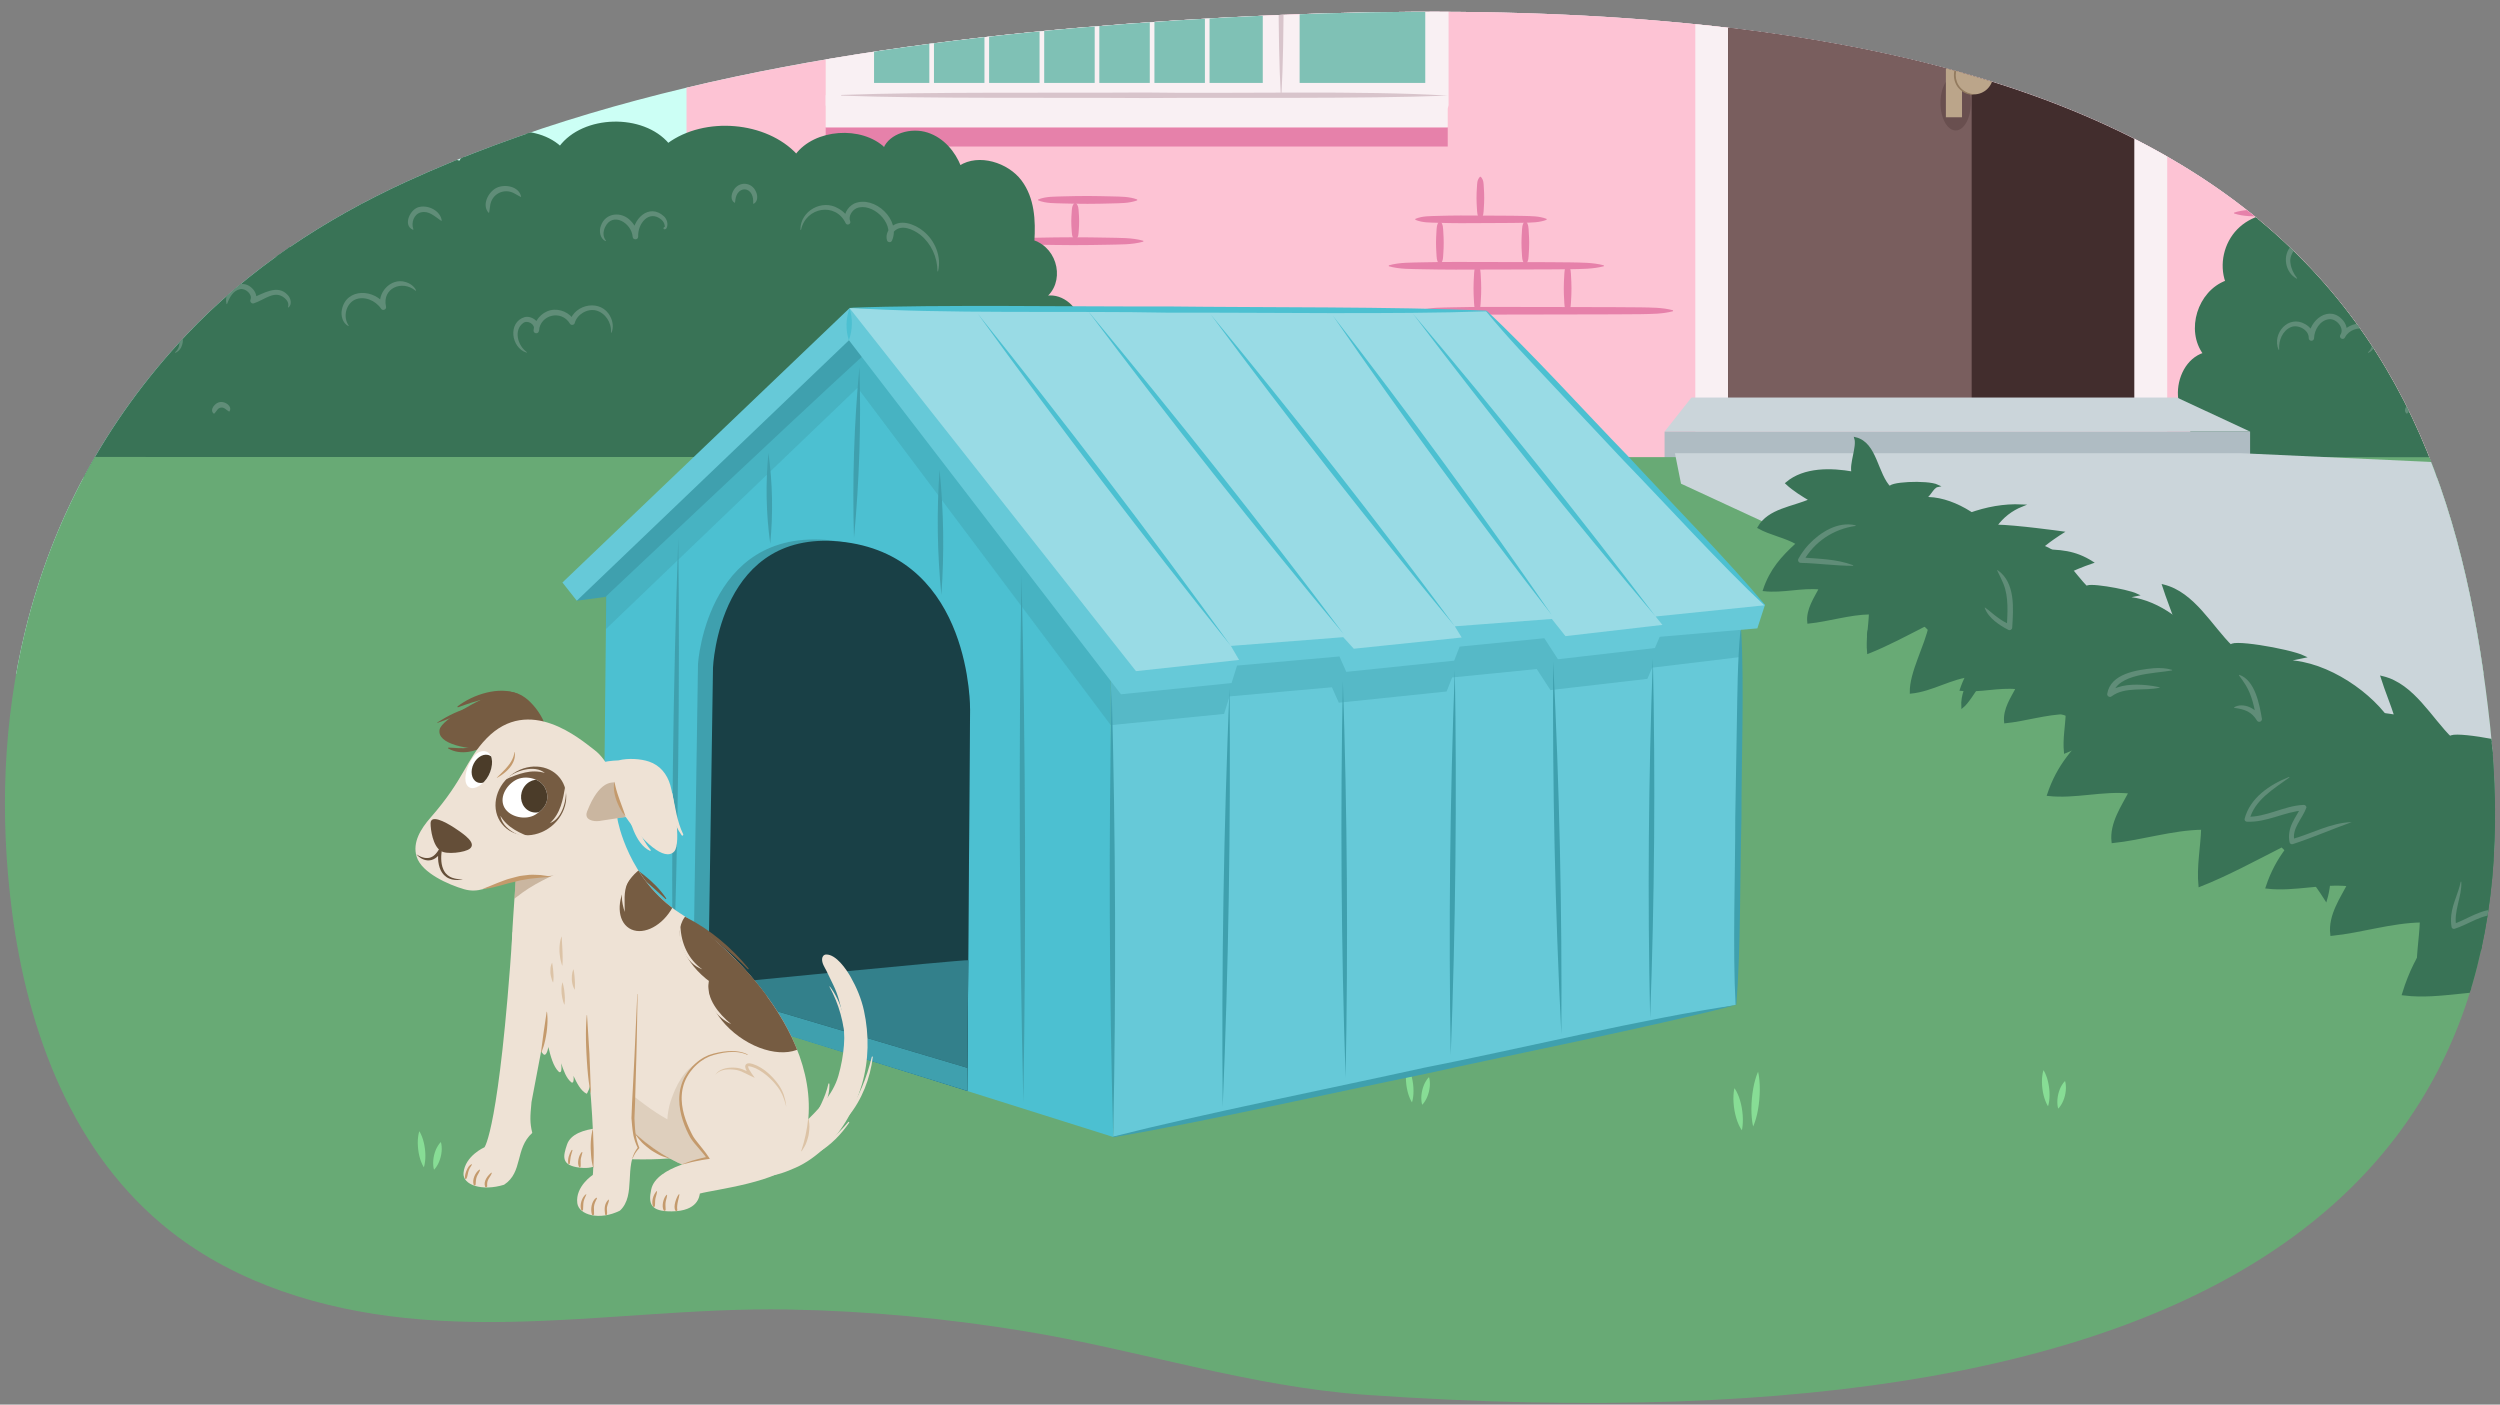 <?xml version="1.0" encoding="UTF-8"?><svg id="a" xmlns="http://www.w3.org/2000/svg" width="760" height="427" xmlns:xlink="http://www.w3.org/1999/xlink" viewBox="0 0 760 427"><rect x="0" y="0" width="760" height="427" fill="#808080" stroke="none"/><defs><clipPath id="b"><path d="M7.72,191.55c8.07-32.92,24.12-63.44,48.9-89.71,18.84-19.98,41.98-35.17,66.88-46.59C194.53,22.68,280.1,11.22,357.42,6.22c332.75-21.5,386.08,91.52,399.54,214.18,14.11,128.58-65.81,222.82-341.87,203.62-34.98-2.43-69.27-13.73-103.81-19.37-23.69-3.87-47.61-6.14-71.61-6.56-28.56-.5-56.76,3.29-85.26,3.76-10.36,.17-20.74-.1-31.06-1.17-25.53-2.64-51.11-10.41-71.33-26.24-29.95-23.45-43.61-60.73-48.36-97.26-3.83-29.48-2.62-58.38,4.06-85.64Z" fill="none"/></clipPath><clipPath id="d"><path d="M206.78,277.67c-15.84-10.22-19.01-28.34-19.01-28.34-1.81-13.7-10.22-11.73-26.7-5.81-4.53,1.63-4.07,10.45-4.07,10.45,.23,12.39-.98,22.14-1.37,31.56-1,24.41,17.78,35.17,27.17,47.87,16.29,22.07,34.17,23.46,34.17,23.46,22.4,3.95,26.48-6.5,26.48-6.5,11.77-32.29-22.26-63.41-36.66-72.7Z" fill="none"/></clipPath><clipPath id="e"><path d="M203.78,238.71c-.98-3.41-3.16-6.08-6.51-7.2-2.52-.84-6.25-1.1-9.27-.35-2.13,.08-4.22,.3-6.33,1.05-.88,.31-1.45,.88-1.77,1.56-.78,.64-1.4,1.52-1.78,2.72-1.11,3.49-1.45,7.49-.3,10.98,.72,2.19,3.2,2.44,5.26,1.96,.01,0,.03,0,.04,0,2.37-.39,4.75-.69,7.12-1.06,5.01,7.3,11.81,13.72,14.74,10.46,2.24-2.49-.22-16.72-1.2-20.12Z" fill="none"/></clipPath><clipPath id="f"><path d="M162.73,247.67c-3,1.79-7.75,.71-9.36-2.13-1.61-2.84,.23-6.52,3.23-8.31,3-1.79,7.72-.6,9.12,2.35,1.67,3.52,.02,6.3-2.99,8.09Z" fill="none"/></clipPath><clipPath id="g"><path d="M143.8,230.24c-1.82,2.53-2.92,6.2-2,8.14,.92,1.93,3.28,1.48,5.42-.78,2.14-2.25,2.9-5.92,1.98-7.85-.92-1.93-3.63-1.98-5.41,.49Z" fill="none"/></clipPath></defs><g clip-path="url(#b)"><g id="c"><g><g><rect x="-302.79" y="-132.45" width="1186.97" height="337.33" fill="#ccfff5"/><g><rect x="292.46" y="-123.52" width="474.05" height="263.25" fill="#fdc3d4"/><rect x="208.7" y="-123.52" width="557.8" height="263.25" fill="#fdc3d4"/><g><path d="M679.16,64.63c2.98-.99,5.96-.83,8.94-.94,2.98-.09,5.96-.1,8.94-.12,2.98,.03,5.96,.05,8.94,.13,2.98,.08,5.96,.01,8.94,.92v.29c-2.98,.91-5.96,.84-8.94,.92-2.98,.09-5.96,.11-8.94,.13-2.98-.02-5.96-.03-8.94-.12-2.98-.1-5.96,.05-8.94-.94v-.29Z" fill="#e681aa"/><path d="M686.21,50.99c3.02-.99,6.04-.83,9.05-.94,3.02-.09,6.04-.1,9.05-.12,3.02,.03,6.04,.05,9.05,.13,3.02,.08,6.04,.01,9.05,.92v.29c-3.02,.91-6.04,.84-9.05,.92-3.02,.09-6.04,.11-9.05,.13-3.02-.02-6.04-.03-9.05-.12-3.02-.1-6.04,.05-9.05-.94v-.29Z" fill="#e681aa"/><path d="M721.49,37.64c-3.57,.99-7.13,.83-10.7,.94-3.57,.09-7.13,.1-10.7,.12-3.57-.03-7.13-.05-10.7-.13-3.57-.08-7.13-.01-10.7-.92v-.29c3.57-.91,7.13-.84,10.7-.92,3.57-.09,7.13-.11,10.7-.13,3.57,.02,7.13,.03,10.7,.12,3.57,.1,7.13-.05,10.7,.94v.29Z" fill="#e681aa"/><path d="M699.24,64.78c-.99-1.14-.83-2.27-.94-3.41-.08-1.14-.12-2.27-.12-3.41,0-1.14,.06-2.27,.13-3.41,.08-1.14,.01-2.27,.92-3.41h.29c.91,1.14,.84,2.27,.92,3.41,.08,1.14,.13,2.27,.13,3.41,0,1.14-.04,2.27-.12,3.41-.1,1.14,.05,2.27-.94,3.41h-.29Z" fill="#e681aa"/><path d="M699.24,37.49c-.99-1.14-.83-2.27-.94-3.41-.08-1.14-.12-2.27-.12-3.41,0-1.14,.06-2.27,.13-3.41,.08-1.14,.01-2.27,.92-3.41h.29c.91,1.14,.84,2.27,.92,3.41,.08,1.14,.13,2.27,.13,3.41,0,1.14-.04,2.27-.12,3.41-.1,1.14,.05,2.27-.94,3.41h-.29Z" fill="#e681aa"/><path d="M711,50.67c-.99-1.02-.83-2.04-.94-3.06-.08-1.02-.12-2.04-.12-3.06,0-1.02,.06-2.04,.13-3.06,.08-1.02,.01-2.04,.92-3.06h.29c.91,1.02,.84,2.04,.92,3.06,.08,1.02,.13,2.04,.13,3.06,0,1.02-.04,2.04-.12,3.06-.1,1.02,.05,2.04-.94,3.06h-.29Z" fill="#e681aa"/><path d="M347.57,73.46c-3.57,.99-7.13,.83-10.7,.94-3.57,.09-7.13,.1-10.7,.12-3.57-.03-7.13-.05-10.7-.13-3.57-.08-7.13-.01-10.7-.92v-.29c3.57-.91,7.13-.84,10.7-.92,3.57-.09,7.13-.11,10.7-.13,3.57,.02,7.13,.03,10.7,.12,3.57,.1,7.13-.05,10.7,.94v.29Z" fill="#e681aa"/><path d="M326.73,72.9c-.99-.94-.83-1.88-.94-2.82-.08-.94-.12-1.88-.12-2.82,0-.94,.06-1.88,.13-2.82,.08-.94,.01-1.88,.92-2.82h.29c.91,.94,.84,1.88,.92,2.82,.08,.94,.13,1.88,.13,2.82,0,.94-.04,1.88-.12,2.82-.1,.94,.05,1.88-.94,2.82h-.29Z" fill="#e681aa"/><path d="M315.58,60.64c2.51-.99,5.02-.83,7.53-.94,2.51-.09,5.02-.1,7.53-.12,2.51,.03,5.02,.05,7.53,.13,2.51,.08,5.02,.01,7.53,.92v.29c-2.51,.91-5.02,.84-7.53,.92-2.51,.09-5.02,.11-7.53,.13-2.51-.02-5.02-.03-7.53-.12-2.51-.1-5.02,.05-7.53-.94v-.29Z" fill="#e681aa"/><g><path d="M431.8,94.33c3.3-.95,6.61-.8,9.91-.91,3.3-.09,6.61-.1,9.91-.12,3.3,.02,43.77,.04,47.08,.13,3.3,.08,6.61,.01,9.91,.9v.28c-3.3,.88-6.61,.82-9.91,.9-3.3,.09-43.77,.1-47.08,.13-3.3-.02-6.61-.03-9.91-.12-3.3-.1-6.61,.05-9.91-.91v-.28Z" fill="#e681aa"/><path d="M422.2,80.66c3.38-.95,6.76-.8,10.15-.91,3.38-.09,6.76-.1,10.15-.12,3.38,.02,31.54,.04,34.92,.13,3.38,.08,6.76,.01,10.15,.9v.28c-3.38,.88-6.76,.82-10.15,.9-3.38,.09-31.54,.1-34.92,.13-3.38-.02-6.76-.03-10.15-.12-3.38-.1-6.76,.05-10.15-.91v-.28Z" fill="#e681aa"/><path d="M448.98,94.93c-.96-1.22-.81-2.43-.91-3.65-.08-1.22-.12-2.43-.12-3.65,0-1.22,.06-2.43,.13-3.65,.08-1.22,.01-2.43,.9-3.65h.28c.89,1.22,.82,2.43,.9,3.65,.07,1.22,.13,2.43,.13,3.65,0,1.22-.04,2.43-.12,3.65-.1,1.22,.05,2.43-.91,3.65h-.28Z" fill="#e681aa"/><path d="M476.42,94.93c-.96-1.22-.81-2.43-.91-3.65-.08-1.22-.12-2.43-.12-3.65,0-1.22,.06-2.43,.13-3.65,.08-1.22,.01-2.43,.9-3.65h.28c.89,1.22,.82,2.43,.9,3.65,.07,1.22,.13,2.43,.13,3.65,0,1.22-.04,2.43-.12,3.65-.1,1.22,.05,2.43-.91,3.65h-.28Z" fill="#e681aa"/><path d="M430.26,66.54c2.29-.96,4.59-.81,6.88-.91,2.29-.09,4.59-.1,6.88-.12,2.29,.02,16.97,.04,19.27,.13,2.29,.08,4.59,.01,6.88,.9v.28c-2.29,.88-4.59,.82-6.88,.9-2.29,.09-16.97,.1-19.27,.13-2.29-.02-4.59-.03-6.88-.12-2.29-.1-4.59,.05-6.88-.91v-.28Z" fill="#e681aa"/><path d="M450.17,53.75c.96,1.08,.81,2.15,.91,3.23,.08,1.08,.12,2.15,.12,3.23,0,1.08-.06,2.15-.13,3.23-.08,1.08-.01,2.15-.9,3.23h-.28c-.89-1.08-.82-2.15-.9-3.23-.07-1.08-.13-2.15-.13-3.23,0-1.08,.04-2.15,.12-3.23,.1-1.08-.05-2.15,.91-3.23h.28Z" fill="#e681aa"/><path d="M437.58,80.35c-.96-1.1-.81-2.2-.91-3.3-.08-1.1-.12-2.2-.12-3.3,0-1.1,.06-2.2,.13-3.3,.08-1.1,.01-2.2,.9-3.3h.28c.89,1.1,.82,2.2,.9,3.3,.07,1.1,.13,2.2,.13,3.3,0,1.1-.04,2.2-.12,3.3-.1,1.1,.05,2.2-.91,3.3h-.28Z" fill="#e681aa"/><path d="M463.56,80.35c-.96-1.1-.81-2.2-.91-3.3-.08-1.1-.12-2.2-.12-3.3,0-1.1,.06-2.2,.13-3.3,.08-1.1,.01-2.2,.9-3.3h.28c.89,1.1,.82,2.2,.9,3.3,.07,1.1,.13,2.2,.13,3.3,0,1.1-.04,2.2-.12,3.3-.1,1.1,.05,2.2-.91,3.3h-.28Z" fill="#e681aa"/></g></g><g><path d="M478.44-56.14h224.27V87.32h-223.82c-4.09,0-7.41-3.32-7.41-7.41V-49.18c0-3.84,3.12-6.96,6.96-6.96Z" transform="translate(602.69 -571.5) rotate(90)" fill="#f9f0f3"/><path d="M528.68-90.03h116.38c2.08,0,3.77,1.69,3.77,3.77V121.21h-123.47V-86.71c0-1.83,1.49-3.32,3.32-3.32Z" fill="#422d2d"/><path d="M528.68-90.03h66.94c2.08,0,3.77,1.69,3.77,3.77V121.21h-74.03V-86.71c0-1.83,1.49-3.32,3.32-3.32Z" fill="#795e5e"/><ellipse cx="594.52" cy="31.29" rx="4.62" ry="8.37" fill="#694f4f"/><rect x="591.55" y="17.34" width="4.9" height="18.3" fill="#bba58a"/><circle cx="600.08" cy="22.85" r="5.84" fill="#bba58a"/><path d="M600.08,17.05c-7.38,.89-7.38,10.73,0,11.61-1.29,.44-3.26-.44-4.3-1.5-2.39-2.24-2.39-6.37,0-8.61,1.05-1.06,3.01-1.96,4.31-1.5h0Z" fill="#937b5f"/></g><path d="M665.01,129.23c1.37,2.74,5.72,6.26,4.42,9.59-.86,2.22-3.15,3.16-2.98,5.86,0,.07,.02,.14,.03,.21h207.1c.97-1.86,1.73-3.8,1.79-5.87,.1-3.14-1.99-6.59-5.2-6.91,4.33-2.74,4.26-10-.12-12.67,1.62-2.37,2.96-5.18,2.42-7.97-.54-2.79-3.71-5.19-6.39-4.06,1.53-3.51,3.1-7.26,2.42-11.02-.68-3.75-4.62-7.2-8.33-5.97,4.78-3.86,3.23-12.69-2.6-14.78,.31-5.45,.07-11.26-3.05-15.8-3.12-4.54-10.02-6.98-14.55-3.76-1.36-3.76-4-7.32-7.85-8.68-3.85-1.36-8.88,.22-10.27,3.97-5.53-5.83-16.69-4.93-21.17,1.7-7.27-8.61-21.97-9.98-30.79-2.87-6.08-7.88-20.36-7.46-25.94,.76-6.67-6.61-19.94-4.47-24.05,3.89-9.12-3.28-20.49,1.9-23.74,10.82-5.55-1.47-11.87,.26-15.81,4.33-3.94,4.07-5.34,10.31-3.5,15.6-8.47,3.13-12.06,14.79-6.75,21.93-5.2,1.61-7.96,7.49-7.64,12.79,.19,3.06,1.14,6.15,2.52,8.91Z" fill="#397356" stroke="#397356" stroke-miterlimit="10" stroke-width=".72"/><polygon points="684.03 131.2 661.8 120.86 514.2 120.86 506.03 131.2 684.03 131.2" fill="#cbd5da"/><rect x="506.03" y="131.2" width="178" height="18.35" fill="#afbcc3"/><g><rect x="251.01" y="38.7" width="189.1" height="5.85" fill="#e681aa"/><rect x="251.01" y="-100.02" width="189.36" height="133.77" rx="1.96" ry="1.96" fill="#f9f0f3"/><rect x="395.09" y="-91.49" width="38.19" height="116.71" fill="#7fc1b5"/><rect x="265.71" y="-91.49" width="118.17" height="116.71" fill="#7fc1b5"/><line x1="367" y1="27.26" x2="367" y2="-98.32" fill="none" stroke="#f9f0f3" stroke-miterlimit="10" stroke-width="1.41"/><line x1="350.24" y1="27.26" x2="350.24" y2="-98.32" fill="none" stroke="#f9f0f3" stroke-miterlimit="10" stroke-width="1.41"/><line x1="333.49" y1="27.26" x2="333.49" y2="-98.32" fill="none" stroke="#f9f0f3" stroke-miterlimit="10" stroke-width="1.41"/><line x1="316.73" y1="27.26" x2="316.73" y2="-98.32" fill="none" stroke="#f9f0f3" stroke-miterlimit="10" stroke-width="1.41"/><line x1="299.98" y1="27.26" x2="299.98" y2="-98.32" fill="none" stroke="#f9f0f3" stroke-miterlimit="10" stroke-width="1.41"/><line x1="283.22" y1="27.26" x2="283.22" y2="-98.32" fill="none" stroke="#f9f0f3" stroke-miterlimit="10" stroke-width="1.41"/><line x1="386.6" y1=".38" x2="264.41" y2=".38" fill="none" stroke="#f9f0f3" stroke-miterlimit="10" stroke-width="1.41"/><path d="M389.56-94.72c1.06,17.79,.52,43.67,.74,61.75-.21,18.16,.27,43.86-.74,61.75,0,.12-.21,.13-.21,0-1.01-17.79-.54-43.67-.74-61.75,.06-10.76,.08-35.87,.18-46.31,.08-5.15,.23-10.3,.56-15.44,0-.12,.2-.13,.21,0h0Z" fill="#d8c4cb"/><rect x="251.01" y="28.96" width="189.1" height="9.74" fill="#f9f0f3"/><path d="M440.11,29.07c-26.57,1.03-65.17,.53-92.16,.74-27.1-.2-65.43,.24-92.16-.74-.13,0-.13-.21,0-.21,26.57-.99,65.17-.55,92.16-.74,26.89,.42,66.25-.68,92.16,.95h0Z" fill="#d8c4cb"/></g><g><path d="M70.32,135.39c1.73,3.17,7.24,7.24,5.6,11.11-1.09,2.58-3.99,3.66-3.77,6.79,0,.08,.03,.16,.04,.25H334.34c1.23-2.15,2.19-4.4,2.27-6.8,.13-3.64-2.52-7.63-6.58-8,5.48-3.18,5.39-11.58-.15-14.67,2.05-2.74,3.75-6,3.06-9.23-.68-3.24-4.7-6.01-8.09-4.7,1.94-4.06,3.93-8.41,3.07-12.76-.86-4.35-5.84-8.34-10.54-6.91,6.05-4.48,4.08-14.69-3.29-17.12,.4-6.31,.09-13.04-3.86-18.3-3.95-5.25-12.68-8.08-18.42-4.36-1.72-4.35-5.07-8.47-9.94-10.05-4.87-1.58-11.24,.26-13,4.6-7-6.75-21.13-5.71-26.79,1.97-9.2-9.97-27.8-11.56-38.97-3.32-7.69-9.12-25.77-8.64-32.83,.88-8.44-7.66-25.24-5.17-30.45,4.5-11.54-3.8-25.94,2.2-30.05,12.52-7.02-1.71-15.02,.3-20.01,5.01-4.99,4.71-6.76,11.94-4.42,18.07-10.73,3.62-15.27,17.12-8.55,25.39-6.59,1.86-10.08,8.67-9.67,14.81,.24,3.55,1.45,7.13,3.19,10.32Z" fill="#397356" stroke="#397356" stroke-miterlimit="10" stroke-width=".72"/><path d="M284.98,82.44c0-4.28-1.92-8.42-5.22-11.07-2.2-1.68-5.75-3.27-7.93-1.05-.61,.65-.87,1.55-.64,2.26l-1.48-.11c2.1-4.79-4.65-11.07-9.32-9.17-1.47,.69-2.53,2.53-1.94,3.92,.39,.91-1,1.5-1.39,.59-3.04-6.39-12.03-4.87-13.53,2.01-.01,.12-.21,.1-.21-.02-.03-5.68,6.59-9.36,11.48-6.46,1.57,.85,2.9,2.19,3.65,3.86,0,0-1.39,.59-1.39,.59-.95-2.35,.54-4.87,2.63-5.92,6.21-2.64,14.31,5.07,11.45,11.31-.29,.64-1.29,.55-1.48-.12-.44-1.42,.13-2.88,1.01-3.81,2.78-2.95,7.4-1.13,9.98,.97,3.58,2.84,5.61,7.75,4.53,12.22-.02,.12-.21,.09-.21-.03h0Z" fill="#608d78"/><path d="M184.07,73.28c-1.68-.76-2.04-3.11-1.38-4.7,1.41-4.01,6.34-4.36,9.03-1.46,1.25,1.26,2.12,2.91,2.29,4.72,0,0-1.68,.09-1.68,.09-.24-5.16,4.92-10.42,9.56-6.13,.88,.9,1.33,2.34,.75,3.53-.27,.58-1.22,.47-.87-.17,.07-.1,.23-.23,.37-.11,.12,.1,.04,.31-.1,.22,0,0-.04-.04-.04-.04,0,0-.02-.01,0,0,.02,.03,.07,.02,.07,.02,.01,0,0,.03,0,.06,0,.02,0,.05,.01,.05,.02,0-.01-.07-.04-.09,0-.03,.02-.07,.05-.2,.08-.89-.38-1.8-1.09-2.36-3.79-3.04-7.19,1.37-6.99,5.2,.02,1.05-1.56,1.15-1.68,.11-.26-4.18-6.11-7.84-8.4-2.93-.57,1.25-.74,2.77,.26,4.03,.08,.08-.03,.21-.13,.16h0Z" fill="#608d78"/><path d="M148.52,64.67c-2.11-2.34-.11-6.3,2.41-7.56,2.57-1.25,6.81-.46,7.48,2.63,0,.06-.04,.12-.1,.13-.65-.3-1.19-.69-1.73-.95-3.23-1.98-7.24,.02-7.6,3.79,0,0-.27,1.88-.27,1.88,0,.09-.13,.13-.19,.07h0Z" fill="#608d78"/><path d="M256.66,99.48c-.66-4.16,5.62-6.92,8.03-3.17,1.38,2.02,1.08,5.29-1.27,6.47-.42,.21-.93,.03-1.13-.39-.14-.28-.1-.6,.06-.84,1.03-1.52,2.8-2.27,4.49-2.33,5.48-.28,7.13,6.54,2.07,8.68-.81,.27-1.74,.21-2.41-.24-.09-.06-.04-.21,.07-.19,1.49,.16,2.6-.75,3.29-1.81,1.67-2.48-.14-4.98-2.95-4.79-1.26,.05-2.5,.66-3.16,1.63l-1.07-1.23c.85-.38,1.29-1.47,1.19-2.56-.18-2.59-2.73-3.43-4.76-2.04-.99,.62-1.82,1.56-2.24,2.83-.03,.11-.19,.09-.21-.01h0Z" fill="#608d78"/><path d="M160.03,107.19c-4.67-1.46-5.72-9.23-.54-10.79,2.42-.57,5.26,1.86,4.28,4.42-.34,.84-1.64,.53-1.57-.36,.18-2.9,2.3-5.45,5.14-6.15,2.85-.63,5.89,.72,7.33,3.24l-1.5,.18c1.62-5.51,9.69-6.85,12.36-1.5,.81,1.5,1.01,3.33,.4,4.85-.04,.11-.21,.07-.2-.05,.23-2.93-1.72-5.91-4.51-6.64-2.65-.68-5.79,1.17-6.49,3.79-.17,.69-1.17,.8-1.49,.19-2.56-4.26-9-2.76-9.41,2.19,0,0-1.57-.36-1.57-.36,.54-1.62-1.94-3.03-3.24-1.98-2.94,2.19-1.62,6.85,1.1,8.8,.1,.06,0,.23-.1,.18h0Z" fill="#608d78"/><path d="M223.26,61.62c-1.26-.82-.96-2.62-.28-3.72,1.58-2.87,5.57-2.65,6.83,.38,.57,1.17,.62,2.97-.67,3.67-.08,.04-.18-.03-.17-.12,.03-1.13-.03-1.94-.51-2.88-.96-1.76-3.05-1.86-4.19-.23-.59,.89-.68,1.67-.82,2.81,0,.09-.11,.14-.18,.1h0Z" fill="#608d78"/><path d="M105.83,99.08c-1.68-.89-2.28-3.13-1.9-4.93,1.34-6.76,10.12-6.4,13.31-1.23,0,0-1.5,.69-1.5,.69-1.36-4.44,3.02-9.28,7.53-7.88,1.36,.38,2.6,1.27,3.2,2.5,.05,.1-.08,.2-.16,.13-4.11-3.37-10.19-.7-8.97,4.79,.28,.9-.98,1.48-1.48,.71-.84-1.26-2.13-2.25-3.56-2.79-1.43-.53-3.02-.58-4.37,.02-2.75,1.27-3.75,5.26-1.95,7.84,.07,.08-.05,.21-.14,.16h0Z" fill="#608d78"/><path d="M125.53,69.85c-3.2-1.35-.8-6.52,2.07-6.96,2.77-.56,6.26,1.22,6.69,4.12,0,.09-.1,.16-.18,.11-1.98-1.33-3.71-3.15-6.14-2.56-2.14,.5-3.05,3.12-2.3,5.16,.03,.09-.05,.18-.14,.15h0Z" fill="#608d78"/></g><path d="M698.18,84.7c-3.48-1.82-4.48-7.12-1.57-9.99,2.1-2.48,6.22-2.42,8.16,.24,.66,.76,1.88,3.7,.1,3.83-.44-.02-.78-.38-.8-.81-.27-5.92,6.6-10.19,11.56-6.73,1.48,.98,2.6,2.57,2.79,4.27,0,.06-.03,.11-.09,.12-.91-1.33-1.96-2.61-3.37-3.29-4.14-2.54-9.42,.88-9.21,5.56,0,0-1.69,0-1.69,0,.08-1.33-1-2.7-2.36-3.18-3-1.12-5.95,2.36-5.39,5.31,.19,1.58,.91,3.12,1.99,4.52,.08,.08-.04,.22-.13,.16h0Z" fill="#608d78"/><path d="M735.5,92.35c-1.05-4.28,4.44-8.11,7.78-4.73,1.06,.99,1.68,2.63,1.11,4.07,0,0-1.07-1.11-1.07-1.11,3.26-1.26,7.71-4.31,10.78-.91,.94,.94,1.41,2.84,.28,3.79-.08,.07-.2-.02-.17-.11,.36-1.18-.26-2.08-1.03-2.74-3.04-2.55-5.96,.48-9.32,1.59-.66,.27-1.35-.48-1.05-1.11,.66-1.62-1.55-3.53-3.15-3.19-2.09,.41-3.24,2.5-3.95,4.46-.03,.1-.19,.1-.21,0h0Z" fill="#608d78"/><path d="M745.92,73.29c-.69-1.63,.25-3.39,1.38-4.56,2.51-2.86,8.24-3.31,9.96,.66,.57,1.29-.39,3.33-1.94,3.05-.09-.02-.11-.15-.04-.2,.62-.44,.76-1.05,.78-1.59,.05-1.17-1.18-2.03-2.26-2.31-1.9-.55-3.97,.17-5.45,1.48-1.07,1-1.55,2.13-2.25,3.47-.04,.08-.17,.08-.2,0h0Z" fill="#608d78"/><path d="M692.66,106.3c-2.01-4.98,3.04-10.72,8.13-7.76,1.51,.83,2.71,2.44,2.68,4.25,0,0-1.62-.03-1.62-.03-.04-5.49,6.41-10.36,10.53-5.24,1.12,1.39,1.56,3.59,.44,5.15-.25,.38-.76,.48-1.13,.21-.33-.24-.43-.68-.24-1.03,.8-1.49,2.18-2.55,3.72-3.08,4.45-1.67,8.65,2.57,6.52,6.9-.39,.69-.97,1.29-1.68,1.57-.11,.05-.19-.1-.11-.18,2.08-1.73,1.54-5.45-.64-6.69-1.06-.61-2.41-.62-3.6-.19-1.19,.43-2.24,1.3-2.79,2.39l-1.37-.82c1.34-2.03-1.36-5.1-3.58-4.69-2.61,.33-4.38,3.2-4.44,5.72,0,.46-.38,.83-.84,.82-.45-.01-.81-.4-.79-.85,.09-2.47-3.26-4.24-5.43-3.3-2.53,1.05-3.75,4.08-3.55,6.79,.02,.11-.17,.16-.2,.05h0Z" fill="#608d78"/><path d="M731.6,125.73c-1.39-1.19,.5-3.38,1.96-3.51,1.47-.25,3.8,1.25,2.86,2.83-.05,.06-.14,.08-.21,.03-.87-.5-1.41-1.33-2.41-1.17-1.02,.13-1.26,1.08-1.99,1.8-.05,.06-.14,.08-.2,.03h0Z" fill="#608d78"/></g><g><path d="M-94.34,130.08c1.29,2.59,5.41,5.92,4.18,9.07-.82,2.1-2.98,2.99-2.82,5.54,0,.07,.02,.13,.03,.2H102.93c.92-1.76,1.63-3.6,1.7-5.55,.09-2.97-1.88-6.23-4.92-6.53,4.09-2.6,4.03-9.46-.11-11.98,1.53-2.24,2.8-4.9,2.29-7.54-.51-2.64-3.51-4.91-6.05-3.84,1.45-3.32,2.93-6.87,2.29-10.42-.64-3.55-4.37-6.81-7.87-5.64,4.52-3.66,3.05-12-2.46-13.98,.3-5.15,.07-10.65-2.88-14.94-2.95-4.29-9.48-6.6-13.76-3.56-1.28-3.55-3.79-6.92-7.43-8.21-3.64-1.29-8.4,.21-9.71,3.76-5.23-5.51-15.79-4.66-20.02,1.61-6.88-8.14-20.78-9.44-29.12-2.71-5.75-7.45-19.25-7.06-24.53,.72-6.31-6.25-18.86-4.22-22.75,3.68-8.63-3.1-19.38,1.8-22.45,10.23-5.25-1.39-11.22,.24-14.95,4.09-3.73,3.85-5.05,9.75-3.31,14.76-8.01,2.96-11.41,13.98-6.39,20.74-4.92,1.52-7.53,7.08-7.23,12.09,.18,2.9,1.08,5.82,2.38,8.43Z" fill="#397356" stroke="#397356" stroke-miterlimit="10" stroke-width=".72"/><path d="M31.54,84.7c-3.48-1.82-4.48-7.12-1.57-9.99,2.1-2.48,6.22-2.42,8.16,.24,.66,.76,1.88,3.7,.1,3.83-.44-.02-.78-.38-.8-.81-.27-5.92,6.6-10.19,11.56-6.73,1.48,.98,2.6,2.57,2.79,4.27,0,.06-.03,.11-.09,.12-.91-1.33-1.96-2.61-3.37-3.29-4.14-2.54-9.42,.88-9.21,5.56,0,0-1.69,0-1.69,0,.08-1.33-1-2.7-2.36-3.18-3-1.12-5.95,2.36-5.39,5.31,.19,1.58,.91,3.12,1.99,4.52,.08,.08-.04,.22-.13,.16h0Z" fill="#608d78"/><path d="M68.85,92.35c-1.05-4.28,4.44-8.11,7.78-4.73,1.06,.99,1.68,2.63,1.11,4.07,0,0-1.07-1.11-1.07-1.11,3.26-1.26,7.71-4.31,10.78-.91,.94,.94,1.41,2.84,.27,3.79-.08,.07-.2-.02-.17-.11,.36-1.18-.26-2.08-1.03-2.74-3.04-2.55-5.96,.48-9.32,1.59-.66,.27-1.35-.48-1.05-1.11,.66-1.62-1.55-3.53-3.15-3.19-2.09,.41-3.24,2.5-3.95,4.46-.03,.1-.19,.1-.21,0h0Z" fill="#608d78"/><path d="M26.01,106.3c-2.01-4.98,3.04-10.72,8.13-7.76,1.51,.83,2.71,2.44,2.68,4.25,0,0-1.62-.03-1.62-.03-.04-5.49,6.41-10.36,10.53-5.24,1.12,1.39,1.56,3.59,.44,5.15-.25,.38-.76,.48-1.13,.21-.33-.24-.43-.68-.24-1.03,.8-1.49,2.18-2.55,3.72-3.08,4.45-1.67,8.65,2.57,6.52,6.9-.39,.69-.97,1.29-1.68,1.57-.11,.05-.19-.1-.11-.18,2.08-1.73,1.54-5.45-.64-6.69-1.06-.61-2.41-.62-3.6-.19-1.19,.43-2.24,1.3-2.79,2.39l-1.37-.82c1.34-2.03-1.36-5.1-3.58-4.69-2.61,.33-4.38,3.2-4.44,5.72,0,.46-.38,.83-.84,.82-.45-.01-.81-.4-.79-.85,.09-2.47-3.26-4.24-5.43-3.3-2.53,1.05-3.75,4.08-3.55,6.79,.02,.11-.17,.16-.2,.05h0Z" fill="#608d78"/><path d="M64.96,125.73c-1.39-1.19,.5-3.38,1.96-3.51,1.47-.25,3.8,1.25,2.86,2.83-.05,.06-.14,.08-.21,.03-.87-.5-1.41-1.33-2.41-1.17-1.02,.13-1.26,1.08-1.99,1.8-.05,.06-.14,.08-.2,.03h0Z" fill="#608d78"/></g><polygon points="854.42 583.54 -124.92 582.06 -116.88 138.9 852.1 139.01 854.42 583.54" fill="#68aa75"/><polygon points="511.03 147.04 835.02 297 842.42 145.19 681.35 137.78 509.18 137.78 511.03 147.04" fill="#cbd5da"/></g><g><g><path d="M214.01,302.74s.22-.94,.27-2.24c.08-1.31-.03-2.97-.31-4.57-.28-1.59-.74-3.13-1.25-4.21-.47-1.1-.99-1.75-.99-1.75,0,0-.23,.94-.28,2.24-.08,1.31,.03,2.97,.31,4.57,.29,1.59,.74,3.12,1.25,4.21,.47,1.1,.98,1.76,.98,1.76Z" fill="#87dd95"/><path d="M217.42,301.63s.47-.97,.88-2.48c.44-1.5,.81-3.55,1-5.63,.19-2.08,.2-4.2,.04-5.82-.13-1.61-.41-2.73-.41-2.73,0,0-.47,.97-.88,2.48-.44,1.5-.81,3.55-1,5.63-.19,2.08-.2,4.2-.04,5.82,.13,1.61,.41,2.73,.41,2.73Z" fill="#87dd95"/></g><g><path d="M529.54,343.57s.22-.94,.27-2.24c.08-1.31-.03-2.97-.31-4.57-.28-1.59-.74-3.13-1.25-4.21-.47-1.1-.99-1.75-.99-1.75,0,0-.23,.94-.28,2.24-.08,1.31,.03,2.97,.31,4.57,.29,1.59,.74,3.12,1.25,4.21,.47,1.1,.98,1.76,.98,1.76Z" fill="#87dd95"/><path d="M532.95,342.46s.47-.97,.88-2.48c.44-1.5,.81-3.55,1-5.63,.19-2.08,.2-4.2,.04-5.82-.13-1.61-.41-2.73-.41-2.73,0,0-.47,.97-.88,2.48-.44,1.5-.81,3.55-1,5.63-.19,2.08-.2,4.2-.04,5.82,.13,1.61,.41,2.73,.41,2.73Z" fill="#87dd95"/></g><g><path d="M625.7,337.03s-.21-.62-.25-1.47c-.07-.86,.03-1.96,.28-3.01,.26-1.05,.67-2.06,1.14-2.77,.43-.72,.9-1.16,.9-1.16,0,0,.21,.62,.25,1.47,.07,.86-.03,1.96-.29,3.01-.26,1.05-.68,2.06-1.14,2.77-.43,.72-.89,1.16-.89,1.16Z" fill="#87dd95"/><path d="M622.6,336.3s-.43-.64-.8-1.63c-.4-.99-.74-2.34-.91-3.71-.17-1.37-.18-2.77-.04-3.83,.11-1.06,.37-1.8,.37-1.8,0,0,.43,.64,.8,1.63,.4,.99,.74,2.34,.91,3.71,.17,1.37,.18,2.77,.04,3.83-.11,1.06-.37,1.8-.37,1.8Z" fill="#87dd95"/></g><g><path d="M348.81,255.2s.22-.94,.27-2.24c.08-1.31-.03-2.97-.31-4.57-.28-1.59-.74-3.13-1.25-4.21-.47-1.1-.99-1.75-.99-1.75,0,0-.23,.94-.28,2.24-.08,1.31,.03,2.97,.31,4.57,.29,1.59,.74,3.12,1.25,4.21,.47,1.1,.98,1.76,.98,1.76Z" fill="#87dd95"/><path d="M352.21,254.09s.47-.97,.88-2.48c.44-1.5,.81-3.55,1-5.63,.19-2.08,.2-4.2,.04-5.82-.13-1.61-.41-2.73-.41-2.73,0,0-.47,.97-.88,2.48-.44,1.5-.81,3.55-1,5.63-.19,2.08-.2,4.2-.04,5.82,.13,1.61,.41,2.73,.41,2.73Z" fill="#87dd95"/></g><g><path d="M204.91,234.96s.22-.94,.27-2.24c.08-1.31-.03-2.97-.31-4.57-.28-1.59-.74-3.13-1.25-4.21-.47-1.1-.99-1.75-.99-1.75,0,0-.23,.94-.28,2.24-.08,1.31,.03,2.97,.31,4.57,.29,1.59,.74,3.12,1.25,4.21,.47,1.1,.98,1.76,.98,1.76Z" fill="#87dd95"/><path d="M208.31,233.85s.47-.97,.88-2.48c.44-1.5,.81-3.55,1-5.63,.19-2.08,.2-4.2,.04-5.82-.13-1.61-.41-2.73-.41-2.73,0,0-.47,.97-.88,2.48-.44,1.5-.81,3.55-1,5.63-.19,2.08-.2,4.2-.04,5.82,.13,1.61,.41,2.73,.41,2.73Z" fill="#87dd95"/></g><g><path d="M165.61,307.27s-.21-.62-.25-1.47c-.07-.86,.03-1.96,.28-3.01,.26-1.05,.67-2.06,1.14-2.77,.43-.72,.9-1.16,.9-1.16,0,0,.21,.62,.25,1.47,.07,.86-.03,1.96-.29,3.01-.26,1.05-.68,2.06-1.14,2.77-.43,.72-.89,1.16-.89,1.16Z" fill="#87dd95"/><path d="M162.5,306.54s-.43-.64-.8-1.63c-.4-.99-.74-2.34-.91-3.71-.17-1.37-.18-2.77-.04-3.83,.11-1.06,.37-1.8,.37-1.8,0,0,.43,.64,.8,1.63,.4,.99,.74,2.34,.91,3.71,.17,1.37,.18,2.77,.04,3.83-.11,1.06-.37,1.8-.37,1.8Z" fill="#87dd95"/></g><g><path d="M131.95,355.59s-.21-.62-.25-1.47c-.07-.86,.03-1.96,.28-3.01,.26-1.05,.67-2.06,1.14-2.77,.43-.72,.9-1.16,.9-1.16,0,0,.21,.62,.25,1.47,.07,.86-.03,1.96-.29,3.01-.26,1.05-.68,2.06-1.14,2.77-.43,.72-.89,1.16-.89,1.16Z" fill="#87dd95"/><path d="M128.85,354.86s-.43-.64-.8-1.63c-.4-.99-.74-2.34-.91-3.71-.17-1.37-.18-2.77-.04-3.83,.11-1.06,.37-1.8,.37-1.8,0,0,.43,.64,.8,1.63,.4,.99,.74,2.34,.91,3.71,.17,1.37,.18,2.77,.04,3.83-.11,1.06-.37,1.8-.37,1.8Z" fill="#87dd95"/></g><g><path d="M384.93,308.02s.22-.94,.27-2.24c.08-1.31-.03-2.97-.31-4.57-.28-1.59-.74-3.13-1.25-4.21-.47-1.1-.99-1.75-.99-1.75,0,0-.23,.94-.28,2.24-.08,1.31,.03,2.97,.31,4.57,.29,1.59,.74,3.12,1.25,4.21,.47,1.1,.98,1.76,.98,1.76Z" fill="#87dd95"/><path d="M388.33,306.91s.47-.97,.88-2.48c.44-1.5,.81-3.55,1-5.63,.19-2.08,.2-4.2,.04-5.82-.13-1.61-.41-2.73-.41-2.73,0,0-.47,.97-.88,2.48-.44,1.5-.81,3.55-1,5.63-.19,2.08-.2,4.2-.04,5.82,.13,1.61,.41,2.73,.41,2.73Z" fill="#87dd95"/></g><g><path d="M514.4,283s.22-.94,.27-2.24c.08-1.31-.03-2.97-.31-4.57-.28-1.59-.74-3.13-1.25-4.21-.47-1.1-.99-1.75-.99-1.75,0,0-.23,.94-.28,2.24-.08,1.31,.03,2.97,.31,4.57,.29,1.59,.74,3.12,1.25,4.21,.47,1.1,.98,1.76,.98,1.76Z" fill="#87dd95"/><path d="M517.81,281.89s.47-.97,.88-2.48c.44-1.5,.81-3.55,1-5.63,.19-2.08,.2-4.2,.04-5.82-.13-1.61-.41-2.73-.41-2.73,0,0-.47,.97-.88,2.48-.44,1.5-.81,3.55-1,5.63-.19,2.08-.2,4.2-.04,5.82,.13,1.61,.41,2.73,.41,2.73Z" fill="#87dd95"/></g><g><path d="M336.67,218.3s.22-.94,.27-2.24c.08-1.31-.03-2.97-.31-4.57-.28-1.59-.74-3.13-1.25-4.21-.47-1.1-.99-1.75-.99-1.75,0,0-.23,.94-.28,2.24-.08,1.31,.03,2.97,.31,4.57,.29,1.59,.74,3.12,1.25,4.21,.47,1.1,.98,1.76,.98,1.76Z" fill="#87dd95"/><path d="M340.08,217.19s.47-.97,.88-2.48c.44-1.5,.81-3.55,1-5.63,.19-2.08,.2-4.2,.04-5.82-.13-1.61-.41-2.73-.41-2.73,0,0-.47,.97-.88,2.48-.44,1.5-.81,3.55-1,5.63-.19,2.08-.2,4.2-.04,5.82,.13,1.61,.41,2.73,.41,2.73Z" fill="#87dd95"/></g><g><path d="M248.59,184.83s.22-.94,.27-2.24c.08-1.31-.03-2.97-.31-4.57-.28-1.59-.74-3.13-1.25-4.21-.47-1.1-.99-1.75-.99-1.75,0,0-.23,.94-.28,2.24-.08,1.31,.03,2.97,.31,4.57,.29,1.59,.74,3.12,1.25,4.21,.47,1.1,.98,1.76,.98,1.76Z" fill="#87dd95"/><path d="M252,183.72s.47-.97,.88-2.48c.44-1.5,.81-3.55,1-5.63,.19-2.08,.2-4.2,.04-5.82-.13-1.61-.41-2.73-.41-2.73,0,0-.47,.97-.88,2.48-.44,1.5-.81,3.55-1,5.63-.19,2.08-.2,4.2-.04,5.82,.13,1.61,.41,2.73,.41,2.73Z" fill="#87dd95"/></g><g><path d="M440.19,241.11s-.21-.62-.25-1.47c-.07-.86,.03-1.96,.28-3.01,.26-1.05,.67-2.06,1.14-2.77,.43-.72,.9-1.16,.9-1.16,0,0,.21,.62,.25,1.47,.07,.86-.03,1.96-.29,3.01-.26,1.05-.68,2.06-1.14,2.77-.43,.72-.89,1.16-.89,1.16Z" fill="#87dd95"/><path d="M437.09,240.38s-.43-.64-.8-1.63c-.4-.99-.74-2.34-.91-3.71-.17-1.37-.18-2.77-.04-3.83,.11-1.06,.37-1.8,.37-1.8,0,0,.43,.64,.8,1.63,.4,.99,.74,2.34,.91,3.71,.17,1.37,.18,2.77,.04,3.83-.11,1.06-.37,1.8-.37,1.8Z" fill="#87dd95"/></g><g><path d="M466,287.53s-.21-.62-.25-1.47c-.07-.86,.03-1.96,.28-3.01,.26-1.05,.67-2.06,1.14-2.77,.43-.72,.9-1.16,.9-1.16,0,0,.21,.62,.25,1.47,.07,.86-.03,1.96-.29,3.01-.26,1.05-.68,2.06-1.14,2.77-.43,.72-.89,1.16-.89,1.16Z" fill="#87dd95"/><path d="M462.89,286.8s-.43-.64-.8-1.63c-.4-.99-.74-2.34-.91-3.71-.17-1.37-.18-2.77-.04-3.83,.11-1.06,.37-1.8,.37-1.8,0,0,.43,.64,.8,1.63,.4,.99,.74,2.34,.91,3.71,.17,1.37,.18,2.77,.04,3.83-.11,1.06-.37,1.8-.37,1.8Z" fill="#87dd95"/></g><g><path d="M432.35,335.85s-.21-.62-.25-1.47c-.07-.86,.03-1.96,.28-3.01,.26-1.05,.67-2.06,1.14-2.77,.43-.72,.9-1.16,.9-1.16,0,0,.21,.62,.25,1.47,.07,.86-.03,1.96-.29,3.01-.26,1.05-.68,2.06-1.14,2.77-.43,.72-.89,1.16-.89,1.16Z" fill="#87dd95"/><path d="M429.24,335.12s-.43-.64-.8-1.63c-.4-.99-.74-2.34-.91-3.71-.17-1.37-.18-2.77-.04-3.83,.11-1.06,.37-1.8,.37-1.8,0,0,.43,.64,.8,1.63,.4,.99,.74,2.34,.91,3.71,.17,1.37,.18,2.77,.04,3.83-.11,1.06-.37,1.8-.37,1.8Z" fill="#87dd95"/></g></g><g><path d="M574.67,148.42c-4.27-4.14-4.27-13.61-10.6-15.15,.8,2.53-1.62,7.93-.83,10.45-6.5-1.15-14.74-1.4-20.12,3.19,2.1,1.99,5.07,3.8,7.25,5.09-5.35,2.39-12.64,2.92-15.73,8.35,3.61,2.03,8.19,2.78,11.73,4.89-4.6,4.18-8.05,8.02-10.07,14.13,5.63,.63,11.39-1.11,17.06-.51-1.45,2.84-4.04,6.45-3.59,10.36,6.1-.62,12.46-2.71,18.74-2.8-.12,3.98-.96,7.87-.56,11.94,5.62-2.2,11.87-5.57,17.2-8.28,3.43,3.27,6.71,7.19,9.21,11.2,1.28-4.33,.64-8.97,.83-13.43,3.28,2.47,7.27,5.14,11.16,5.95,.21-7.2-6.49-17.68-11.84-22.56,4.56,.99,9.44,1.99,14.01,2.07-3.85-4.4-7.28-8.48-12.47-11.29,3.76,.34,7.52,.97,11.26,1.49-4.59-6.38-14.32-12.58-22.59-12.04,1.75-.17,2.59-3.45,4.33-3.78-3.15-1.5-15.77-.85-14.39,.76Z" fill="#397356" stroke="#397356" stroke-miterlimit="10" stroke-width=".72"/><path d="M678.44,196.65c-6.2-6.01-11.57-16.38-20.78-18.61,1.16,3.68,3,8.11,4.15,11.77-9.46-1.67-21.43-2.04-29.25,4.63,3.06,2.9,7.37,5.52,10.55,7.4-7.78,3.47-18.38,4.24-22.87,12.14,5.25,2.95,11.91,4.05,17.06,7.1-6.69,6.07-11.7,11.67-14.64,20.54,8.19,.92,16.56-1.61,24.81-.74-2.11,4.13-5.87,9.38-5.21,15.06,8.86-.9,18.12-3.94,27.25-4.06-.18,5.78-1.4,11.44-.82,17.36,8.17-3.19,17.25-8.1,25-12.04,4.99,4.75,9.76,10.45,13.39,16.28,1.87-6.3,.93-13.04,1.2-19.53,4.78,3.6,10.57,7.47,16.23,8.65,.3-10.46-9.43-25.7-17.21-32.8,6.62,1.44,13.73,2.89,20.37,3.01-5.59-6.4-10.59-12.33-18.14-16.42,5.47,.49,10.94,1.41,16.36,2.16-6.67-9.28-20.83-18.29-32.85-17.51,2.55-.24,4.8-.88,7.34-1.37-4.57-2.18-23.97-5.38-21.96-3.03Z" fill="#397356" stroke="#397356" stroke-miterlimit="10" stroke-width=".72"/><path d="M745.09,224.68c-6.2-6.01-11.57-16.38-20.78-18.61,1.16,3.68,3,8.11,4.15,11.77-9.46-1.67-21.43-2.04-29.25,4.63,3.06,2.9,7.37,5.52,10.55,7.4-7.78,3.47-18.38,4.24-22.87,12.14,5.25,2.95,11.91,4.05,17.06,7.1-6.69,6.07-11.7,11.67-14.64,20.54,8.19,.92,16.56-1.61,24.81-.74-2.11,4.13-5.87,9.38-5.21,15.06,8.86-.9,18.12-3.94,27.25-4.06-.18,5.78-1.4,11.44-.82,17.36,8.17-3.19,17.25-8.1,25-12.04,4.99,4.75,9.76,10.45,13.39,16.28,1.87-6.3,.93-13.04,1.2-19.53,4.78,3.6,10.57,7.47,16.23,8.65,.3-10.46-9.43-25.7-17.21-32.8,6.62,1.44,13.73,2.89,20.37,3.01-5.59-6.4-10.59-12.33-18.14-16.42,5.47,.49,10.94,1.41,16.36,2.16-6.67-9.28-20.83-18.29-32.85-17.51,2.55-.24,4.8-.88,7.34-1.37-4.57-2.18-23.97-5.38-21.96-3.03Z" fill="#397356" stroke="#397356" stroke-miterlimit="10" stroke-width="1.04"/><path d="M804.87,238.46c-8.21-8.48-15.32-23.11-27.52-26.26,1.54,5.2,3.97,11.45,5.5,16.61-12.52-2.36-28.38-2.87-38.73,6.54,4.05,4.09,9.76,7.79,13.97,10.45-10.31,4.9-24.34,5.98-30.29,17.14,6.95,4.16,15.77,5.71,22.59,10.02-8.86,8.57-15.5,16.46-19.38,28.98,10.84,1.3,21.93-2.27,32.86-1.05-2.8,5.83-7.78,13.24-6.9,21.25,11.74-1.26,23.99-5.55,36.09-5.74-.24,8.16-1.85,16.15-1.09,24.5,10.82-4.51,22.85-11.44,33.11-16.99,6.61,6.7,12.92,14.74,17.74,22.97,2.47-8.89,1.23-18.4,1.59-27.55,6.32,5.08,14,10.54,21.49,12.21,.4-14.76-12.49-36.26-22.79-46.28,8.77,2.03,18.18,4.08,26.98,4.25-7.41-9.03-14.03-17.39-24.02-23.17,7.25,.7,14.49,1.99,21.67,3.05-8.83-13.09-27.58-25.8-43.5-24.71,3.38-.35,6.36-1.24,9.71-1.93-6.06-3.07-31.75-7.59-29.09-4.28Z" fill="#397356" stroke="#397356" stroke-miterlimit="10" stroke-width="1.42"/><path d="M576.94,182.51c-3.37,3.27-9.28,6.11-9.04,11.3,6.23-1.87,12.13-4.42,18.79-3.6-1.16,6.11-5.89,14.24-5.76,20.29,6.53-.64,12.33-4.65,18.68-5.12-1.74,2.75-3.24,6.04-3.02,9.46,2.91-2.36,7.94-12.68,10.34-13.34,3.78-1.04,8.27,6,11.57,7.47,.2-4.31-1.65-8.56-2.1-12.74,5.3,.43,9.06,4.77,12.1,8.74-.13-5.77-1.03-11.43-1.44-16.87,4.78,1.37,9.8,2.79,14.16,4.94,.21-8-9.9-12.7-13.46-18.71,2.7-1.28,5.39-2.41,8.21-3.37-5.19-3.29-9.79-3.66-16.34-3.56,2.09-2.32,7.23-5.53,7.23-5.53,0,0-14.17-1.97-20.11-2.03,1.97-2.76,4.68-4.88,7.84-6.15-10.87-.49-21.2,4.07-30.07,9.88l9.09,.76-16.66,9.09,10.6,.76-10.6,8.33Z" fill="#397356" stroke="#397356" stroke-miterlimit="10" stroke-width=".72"/><path d="M634.51,178.72c-4.27-4.14-7.96-11.26-14.29-12.8,.8,2.53,2.06,5.58,2.86,8.1-6.5-1.15-14.74-1.4-20.12,3.19,2.1,1.99,5.07,3.8,7.25,5.09-5.35,2.39-12.64,2.92-15.73,8.35,3.61,2.03,8.19,2.78,11.73,4.89-4.6,4.18-8.05,8.02-10.07,14.13,5.63,.63,11.39-1.11,17.06-.51-1.45,2.84-4.04,6.45-3.59,10.36,6.1-.62,12.46-2.71,18.74-2.8-.12,3.98-.96,7.87-.56,11.94,5.62-2.2,11.87-5.57,17.2-8.28,3.43,3.27,6.71,7.19,9.21,11.2,1.28-4.33,.64-8.97,.83-13.43,3.28,2.47,7.27,5.14,11.16,5.95,.21-7.2-6.49-17.68-11.84-22.56,4.56,.99,9.44,1.99,14.01,2.07-3.85-4.4-7.28-8.48-12.47-11.29,3.76,.34,7.52,.97,11.26,1.49-4.59-6.38-14.32-12.58-22.59-12.04,1.75-.17,3.3-.6,5.05-.94-3.15-1.5-16.49-3.7-15.11-2.09Z" fill="#397356" stroke="#397356" stroke-miterlimit="10" stroke-width=".72"/><g><path d="M564.06,159.89c-6.71,.93-12.6,4.86-15.88,10.8,0,0-.68-1.24-.68-1.24,5.3,.44,10.77,.45,15.82,2.36,.1,.04,.08,.21-.04,.2-5.36,0-10.54-.77-15.88-.9-.6-.02-.98-.71-.69-1.23,.86-1.57,1.92-3.03,3.13-4.34,3.54-3.76,8.87-7.1,14.21-5.86,.1,.03,.1,.19,0,.21h0Z" fill="#608d78"/><path d="M607.32,173.35c5.42,3.81,4.75,11.69,4.39,17.47-.03,.55-.65,.91-1.14,.66-1.52-.73-2.92-1.64-4.21-2.7-1.27-1.06-2.41-2.36-2.99-3.95-.02-.06,0-.12,.06-.14,1.35,.91,2.51,2.07,3.8,2.97,1.24,.93,2.59,1.73,3.99,2.33l-1.14,.69c.18-4.41,.63-9.01-1.03-13.18-.54-1.35-1.21-2.61-1.89-4.03-.05-.09,.07-.2,.15-.14h0Z" fill="#608d78"/><path d="M660.26,203.82c-5.23,.94-16.63,.9-18.01,7.29,0,0-1.3-.77-1.3-.77,3.4-2.33,7.75-2.4,11.68-2.04,1.29,.14,2.56,.33,3.84,.61,.06,.01,.09,.07,.08,.13-4.74,1.15-10.49-.44-14.66,2.67-.55,.42-1.39-.09-1.3-.77,.99-6.21,9.07-7.3,14.17-7.81,1.84-.11,3.71-.04,5.5,.49,.1,.03,.1,.19-.02,.21h0Z" fill="#608d78"/><path d="M680.77,205.15c4.76,1.66,6.11,8.96,6.85,13.33,.08,.45-.23,.88-.69,.95-.34,.05-.66-.12-.82-.39-.69-1.16-1.65-2.17-2.85-2.77-1.2-.6-2.52-.87-4.04-1.08-.06,0-.1-.06-.09-.12,1.31-.9,3.26-.76,4.75-.1,1.51,.67,2.77,1.84,3.63,3.21l-1.51,.56c-.67-3.61-1.36-7.27-3.27-10.41-.63-1.02-1.29-1.95-2.07-3-.06-.08,.02-.2,.11-.17h0Z" fill="#608d78"/><path d="M695.92,236.38c-4.79,3.51-10.52,6.77-12.1,12.85,0,0-.69-.95-.69-.95,2.78,.11,5.58-.71,8.37-1.58,2.79-.87,5.67-1.88,8.8-2.01,.45-.02,.84,.33,.86,.79-1.26,3.51-4.56,6.33-3.65,10.26,0,0-.96-.57-.96-.57,6.02-1.65,12.07-5.1,18.36-5.24-5.96,2.13-11.82,4.7-17.92,6.69-.42,.13-.87-.14-.96-.57-.45-1.99-.02-4.16,.87-5.95,.85-1.78,1.96-3.31,2.68-4.92,0,0,.79,1.17,.79,1.17-5.93,.4-11.19,3.72-17.31,3.45-.42-.02-.74-.37-.72-.79,1.61-6.44,7.66-10.49,13.49-12.8,.11-.04,.2,.11,.1,.18h0Z" fill="#608d78"/><path d="M748.24,268.11c.21,4.55-2.41,8.86-1.54,13.41,0,0-.94-.57-.94-.57,4.4-1.51,8.71-4.89,13.69-4.45,.39,.03,.7,.33,.75,.71,.69,4.82-.84,9.53-.56,14.25,0,0-1.06-.69-1.06-.69,7.36-2.64,14.2-7.24,22.1-8.37,.11-.02,.17,.16,.05,.2-3.69,1.44-7.22,3.05-10.77,4.74-3.56,1.67-7.08,3.48-10.83,4.91-.4,.15-.86-.05-1.01-.45-.52-4.83,1.04-9.64,.45-14.37,0,0,.75,.71,.75,.71-4.73-.41-8.68,2.8-13.12,4.21-.38,.12-.79-.09-.91-.47-.23-1.23-.23-2.51-.1-3.74,.41-3.52,2.15-6.59,2.85-10.03,.02-.11,.2-.11,.21,.02h0Z" fill="#608d78"/></g></g></g></g></g><g><path d="M183.09,296.7l155.31,48.94s-.86-141.38-.83-143.94c.03-2.56-80.9-104.66-80.9-104.66l-72.23,71.41-1.35,128.25Z" fill="#4cc0d1"/><path d="M294.07,331.65l-83.44-25.97,1.56-103.88s2.8-44.42,44.32-36.96c38.35,6.89,38.4,50.98,38.4,50.98l-.83,115.84Z" fill="#3fa0ae"/><polygon points="527.73 305.43 338.41 345.64 337.58 201.7 529.32 181.87 527.73 305.43" fill="#66c9d8"/><polygon points="447.26 110.93 261.69 104.22 254.84 110.08 255.02 110.32 184.19 177.33 184.19 191.25 260.7 117.88 337.66 220.44 372.12 217.03 373.78 211.7 404.91 208.93 406.99 213.62 439.78 210.21 441.44 205.95 467.18 203.39 471.33 209.78 500.81 206.37 502.26 202.97 528.83 199.77 529.25 186.56 447.26 110.93" fill="#3fa0ae" opacity=".4"/><path d="M294.07,331.65l-78.88-24.8,1.56-103.88s1.66-43.28,40.27-38.15c38.61,5.14,37.88,50.99,37.88,50.99l-.83,115.84Z" fill="#194046"/><path d="M264.77,106.1c-.83,0-80.71,75.35-80.71,75.35l-8.72,1.17,9.27-15.66,74.17-68.46,5.98,7.6Z" fill="#3fa0ae"/><polygon points="449.54 101.55 536.51 184 534.23 191.03 504.55 193.59 503.09 197 473.62 200.41 469.47 194.02 443.73 196.57 442.07 200.84 409.27 204.24 407.19 199.56 376.06 202.33 374.4 207.65 340.77 211.06 255.98 100.7 258.26 93.67 449.54 101.55" fill="#66c9d8"/><polygon points="451.82 94.52 536.51 184 503.3 187.41 505.38 189.97 475.9 193.38 471.75 188.16 442.27 190.4 444.35 193.8 411.55 197.21 408.34 193.7 374.19 196.36 376.68 200.62 345.34 204.03 258.26 93.67 451.82 94.52" fill="#99dbe5"/><path d="M374.19,196.36c-26.4-32.89-52.25-66.8-76.94-100.98,26.4,32.88,52.24,66.81,76.94,100.98h0Z" fill="#4cc0d1"/><path d="M408.51,192.81c-26.66-31.98-52.79-64.98-77.77-98.29,26.67,31.97,52.78,64.99,77.77,98.29h0Z" fill="#4cc0d1"/><path d="M442.27,190.4c-25.47-30.8-50.39-62.62-74.17-94.74,25.48,30.79,50.38,62.62,74.17,94.74h0Z" fill="#4cc0d1"/><path d="M471.75,186.99c-22.96-29.6-45.33-60.18-66.56-91.04,22.97,29.59,45.32,60.18,66.56,91.04h0Z" fill="#4cc0d1"/><path d="M503.3,187.41c-25.32-29.89-50.11-60.8-73.76-92.04,25.33,29.89,50.1,60.81,73.76,92.04h0Z" fill="#4cc0d1"/><polygon points="258.26 93.67 258.05 103.47 175.34 182.62 170.98 177.08 258.26 93.67" fill="#66c9d8"/><path d="M258.05,103.47c-1.01-3.19-.94-6.66,.21-9.8,1.02,3.18,.93,6.66-.21,9.8h0Z" fill="#4cc0d1"/><g><line x1="338.41" y1="345.64" x2="337.94" y2="209.29" fill="#345f68"/><path d="M338.41,345.64c-1.22-45.27-1.39-91.07-.47-136.35,1.23,45.27,1.38,91.07,.47,136.35h0Z" fill="#3fa0ae"/></g><path d="M294.38,291.91c-1.11-.28-83.76,7.9-83.76,7.9l83.44,24.8,.31-32.7Z" fill="#33808b"/><polygon points="294.07 324.62 294.07 331.65 210.62 305.68 210.62 299.82 294.07 324.62" fill="#3fa0ae"/><g><line x1="373.78" y1="209.14" x2="371.7" y2="336.55" fill="#345f68"/><path d="M373.78,209.14c.38,42.32-.31,85.12-2.08,127.4-.39-42.32,.32-85.11,2.08-127.4h0Z" fill="#3fa0ae"/></g><g><line x1="408.23" y1="207.01" x2="409.06" y2="327.6" fill="#345f68"/><path d="M408.23,207.01c1.34,40.03,1.63,80.54,.83,120.59-1.35-40.03-1.62-80.54-.83-120.59h0Z" fill="#3fa0ae"/></g><g><line x1="442.27" y1="203.6" x2="441.03" y2="320.78" fill="#345f68"/><path d="M442.27,203.6c.65,38.92,.24,78.28-1.25,117.18-.66-38.92-.23-78.28,1.25-117.18h0Z" fill="#3fa0ae"/></g><g><line x1="472.16" y1="201.05" x2="474.66" y2="314.39" fill="#345f68"/><path d="M472.16,201.05c1.89,37.61,2.74,75.68,2.49,113.34-1.9-37.61-2.73-75.68-2.49-113.34h0Z" fill="#3fa0ae"/></g><g><line x1="502.47" y1="200.2" x2="501.64" y2="309.49" fill="#345f68"/><path d="M502.47,200.2c.79,36.3,.52,73.01-.83,109.29-.8-36.3-.51-73.01,.83-109.29h0Z" fill="#3fa0ae"/></g><path d="M311.09,335.13c-1.23-53.2-1.43-107-.55-160.21,1.24,53.2,1.42,107,.55,160.21h0Z" fill="#3fa0ae"/><path d="M286.18,180.88c-1.26-12.67-1.45-25.36-.55-38.06,1.27,12.67,1.45,25.36,.55,38.06h0Z" fill="#3fa0ae"/><path d="M259.61,163.55c-.52-17.36,.02-34.69,1.66-51.98,.53,17.36-.03,34.69-1.66,51.98h0Z" fill="#3fa0ae"/><path d="M204.54,301.61c-.51-45.86,.03-92.22,1.66-138.06,.52,45.86-.04,92.22-1.66,138.06h0Z" fill="#3fa0ae"/><path d="M234.15,165.26c-1.26-9.12-1.45-18.39-.55-27.55,1.27,9.12,1.45,18.39,.55,27.55h0Z" fill="#3fa0ae"/><path d="M527.76,305.54c-27.05,6.92-66.81,14.79-94.49,20.92-27.88,5.7-67.15,14.54-94.83,19.29,0,0-.05-.23-.05-.23,27.06-6.88,66.81-14.81,94.49-20.92,27.78-5.43,67.64-15.14,94.88-19.06h0Z" fill="#3fa0ae"/><path d="M529.31,191.67c.98,16.39,.05,40.23,.1,56.89-.45,16.75-.22,40.39-1.56,56.87,0,0-.23,0-.23,0-.92-16.42-.08-40.22-.1-56.89,0,0,.48-28.44,.48-28.44,.18-9.48,.19-18.96,1.08-28.43,0,0,.23,0,.23,0h0Z" fill="#3fa0ae"/><path d="M451.91,94.44c13.05,12.06,30.36,31.25,42.95,44.17,12.3,13.34,30.28,31.56,41.74,45.31,0,0-.17,.16-.17,.16-13.03-12.13-30.37-31.22-42.95-44.17,0,0-21.09-22.45-21.09-22.45-7.01-7.5-14.16-14.87-20.65-22.86,0,0,.17-.16,.17-.16h0Z" fill="#4cc0d1"/><path d="M258.26,93.56c27.91-1.03,68.44-.29,96.78-.4,28.46,.35,68.72,.03,96.78,1.26,0,0,0,.23,0,.23-27.91,.98-68.44,.31-96.78,.4-28.3-.59-69.32,.45-96.78-1.49h0Z" fill="#4cc0d1"/></g><g><path d="M147.88,225.31c-1.73,.89-3.48,1.57-5.39,1.96-2.06,.41-4.09,.03-6.16,.01-.12,0-.2,.18-.08,.25,3.76,2.2,8.79,1,12.14-1.41,.44-.32-.05-1.04-.51-.8Z" fill="#765c42"/><path d="M195.85,266.07c-2.42-1.93-5.43-4.03-8.48-4.65-.55-.11-.66,.64-.25,.89,2.69,1.61,5.48,2.79,8.02,4.69,2.54,1.9,4.79,4.18,7.17,6.29,.13,.12,.3-.07,.21-.21-1.85-2.71-4.13-4.97-6.67-7Z" fill="#765c42"/><path d="M178.32,325.8c-1.11-2.67-4.38-6.23-5.42-8.94-.35-.92-1.34-.74-1.51,.11-.28-1.12-.57-2.24-.88-3.34-.36-1.23-1.77-.71-1.71,.47,.04,1.02,.15,2.01,.3,2.99-.57-2.6-.95-5.26-1.44-7.88-.23-1.26-1.83-1.57-1.96-.12-.03,.35-.05,.7-.07,1.04-.46-3.1-.96-6.16-1.93-9.12-.48-1.46-2.38-.98-2.18,.6,.41,3.3,.5,7.85,1.15,11.1,2.67,13.38,4,5.87,4.03,5.58,.63,2.57,1.46,5.93,3.18,7.54,.29,.27,.67,.09,.73-.32,.12-.74,.09-1.52-.02-2.3,0,.01,0,.03,.01,.04,.68,2.06,1.54,4.6,3.15,5.82,.25,.19,.5-.09,.56-.36,.12-.52,.11-1.08,.03-1.65,.99,2.14,2.21,4.54,3.93,5.4,.15,.08,.19-.08,.28-.24,1.61-2.98,.67-4.24-.23-6.41Z" fill="#eee2d5"/><path d="M252.27,299.89c-.05-.06-.16,0-.12,.08,2.92,5.27,4.47,11.08,4.82,17.12,.02,.34,.59,.32,.59-.02-.09-5.87-1.71-12.5-5.29-17.18Z" fill="#eee2d5"/><path d="M265.03,321.28c-1.6,6.48-3.85,12.32-7.79,17.69-.26,.35,.31,.8,.59,.47,4.17-5.04,6.71-11.58,7.5-18.11,.02-.18-.26-.21-.31-.04Z" fill="#eee2d5"/><path d="M257.87,341.09c-2.79,3.31-5.98,6.13-9.42,8.71-.31,.23-.04,.74,.31,.54,3.77-2.18,6.89-5.43,9.39-9.03,.12-.17-.15-.38-.28-.22Z" fill="#eee2d5"/><path d="M251.82,329.48c-.94,4.32-3.05,7.82-5,11.69-.19,.38,.32,.85,.61,.48,2.58-3.33,4.85-7.77,4.71-12.13,0-.18-.28-.23-.32-.04Z" fill="#eee2d5"/><path d="M217.31,331.85c-.49-2.44-1.95-4.97-3.13-6.78-2.04-3.15-4.49-5.86-7.3-8.3-2.61-2.26-6.58-2.54-9.79-2.39-3.49,.16-6.98,2.18-9.18,4.91-3.78,4.69-3.27,11.24-1.64,16.7,.47,1.56,2.55,4.9,3.32,6.91-.71-.02-15.06-1.45-17.22,5.05-1.16,3.48-2,6.37,3.99,7.03,5.26,.59,6.49-2.07,6.8-2.76,3.89-.23,25.57,1.85,30.71-3.18,3.89-3.81,6.38-12.25,3.44-17.19Z" fill="#eee2d5"/><path d="M206.78,277.67c-15.84-10.22-19.01-28.34-19.01-28.34-1.81-13.7-10.22-11.73-26.7-5.81-4.53,1.63-4.07,10.45-4.07,10.45,.23,12.39-.98,22.14-1.37,31.56-1,24.41,17.78,35.17,27.17,47.87,16.29,22.07,34.17,23.46,34.17,23.46,22.4,3.95,26.48-6.5,26.48-6.5,11.77-32.29-22.26-63.41-36.66-72.7Z" fill="#eee2d5"/><path d="M161.56,335.1c3.53-17.96,8.04-44.01,8.04-44.01,0,0,.18-1.47-13.78-7.75-4.06,60.05-8.54,65.43-8.54,65.43,0,0-5.9,2.57-6.37,7.81-.33,3.68,5.7,5.64,12.33,3.58,5.83-3.82,3.24-10.96,8.57-15.76-.77-3.14-.66-4.84-.24-9.31Z" fill="#eee2d5"/><path d="M228.28,348.38c-2.54,2.84-1.37,6.32,1.05,8.03,.1,.08,.2,.15,.32,.21,.03,.02,.05,.03,.08,.05,0,0,.02,0,.02,.01,0,0,0,0,.01,0,.92,.54,1.99,.82,3.09,.75,3.07,.11,6.36-1.3,9.02-2.46,3.36-1.47,6.36-3.72,9.03-6.24,5.38-5.07,9.05-11.96,11.13-19.09,2.12-7.27,2.22-15.04,.61-22.42-.78-3.58-2.23-7.04-4.03-10.21-1.35-2.38-4.41-6.86-7.42-6.84-.73,0-1.22,.59-1.27,1.3-.1,1.37,.75,2.53,1.34,3.7,.72,1.45,1.4,2.91,2.11,4.36,1.37,2.82,2.15,5.9,2.73,8.97,1.16,6.11,.46,12.6-1.23,18.54-1.69,5.91-6.36,10.51-10.73,14.73-1.42,1.38-15.85,6.6-15.85,6.6Z" fill="#eee2d5"/><path d="M164.44,320s.42-3.11,.83-6.22c.46-3.1,.92-6.21,.92-6.21l.09,.02s.15,.82,.16,2.02c0,.3,.01,.62,0,.96,0,.34-.01,.7-.05,1.07-.03,.37-.04,.75-.09,1.13-.05,.38-.09,.77-.14,1.16-.06,.39-.13,.77-.19,1.15-.06,.38-.15,.75-.22,1.11-.07,.36-.17,.7-.25,1.03-.08,.33-.18,.64-.26,.92-.34,1.13-.71,1.87-.71,1.87l-.09-.02Z" fill="#c49a6c"/><path d="M193.01,344.53s.62,.53,1.55,1.32c.23,.2,.48,.41,.75,.64,.27,.22,.54,.48,.85,.7,.61,.46,1.26,.94,1.91,1.43,.16,.12,.32,.25,.48,.37,.17,.11,.33,.22,.5,.33,.33,.22,.66,.44,.97,.65,.32,.21,.62,.41,.91,.61,.3,.18,.58,.34,.84,.5,1.05,.61,1.75,1.02,1.75,1.02l-.04,.08s-.82-.17-1.97-.62c-.29-.11-.6-.23-.92-.38-.31-.16-.65-.32-.98-.52-.33-.19-.69-.38-1.03-.6-.17-.11-.35-.22-.52-.33-.17-.11-.34-.24-.51-.36-.33-.26-.65-.52-.97-.77-.33-.25-.62-.53-.91-.78-.31-.24-.54-.53-.78-.79-.24-.26-.46-.51-.66-.75-.8-.94-1.25-1.68-1.25-1.68l.06-.07Z" fill="#c49a6c"/><path d="M243.54,349.98s.19-.61,.47-1.53c.07-.23,.15-.48,.23-.74,.09-.26,.14-.54,.22-.83,.14-.58,.29-1.2,.43-1.82,.07-.31,.12-.63,.18-.93,.06-.31,.12-.61,.17-.91,.05-.29,.12-.58,.15-.85,.03-.27,.07-.53,.1-.77,.12-.95,.2-1.59,.2-1.59h.09s.18,.67,.25,1.66c.05,.5,.06,1.08,0,1.68-.03,.3-.05,.62-.1,.94-.05,.32-.09,.64-.15,.96-.09,.32-.18,.64-.26,.95-.08,.31-.2,.61-.29,.91-.19,.59-.45,1.09-.69,1.51-.46,.86-.9,1.38-.9,1.38l-.09-.03Z" fill="#dcc3a6"/><path d="M149.5,356.62c.03-.09-.08-.18-.16-.12-1.2,1-2.42,2.62-1.88,4.23,.13,.38,.68,.17,.65-.18-.08-.91,.04-1.57,.52-2.35,.32-.52,.69-1,.87-1.58Z" fill="#c49a6c"/><path d="M145.9,355.74c.04-.13-.09-.24-.2-.16-1.25,.92-2.23,3.07-1.7,4.62,.1,.3,.56,.21,.59-.09,.08-.84,.04-1.55,.34-2.36,.27-.7,.75-1.29,.98-2.01Z" fill="#c49a6c"/><path d="M143.33,353.92c-.67,.31-1.09,.98-1.41,1.7-.31,.71-.68,1.76-.58,2.54,.04,.3,.35,.36,.49,.09,.3-.57,.35-1.33,.52-1.96,.22-.82,.63-1.51,1.09-2.19,.06-.09,0-.23-.11-.19Z" fill="#c49a6c"/><path d="M173.76,349.63c-.75,1.16-1.23,2.7-1.02,4.09,.04,.25,.43,.24,.48,0,.12-.67,.13-1.36,.26-2.03,.13-.66,.36-1.3,.55-1.95,.05-.17-.18-.26-.27-.12Z" fill="#c49a6c"/><path d="M176.52,352.7c.07-.81,.38-1.55,.53-2.34,.02-.12-.11-.21-.2-.12-.91,.92-1.51,3.39-.79,4.56,.1,.16,.36,.15,.41-.05,.15-.65,0-1.37,.05-2.04Z" fill="#c49a6c"/><g clip-path="url(#d)"><path d="M174.58,260.95c-1.82-.11-3.56,.31-5.26,.92,.16-.17,.15-.47-.1-.56-1.86-.66-3.9-.28-5.85,.5-.13-.1-.31-.14-.52-.07-2.97,.93-6.08,1.74-8.51,3.83-.57,.49-.53,1.29-.19,1.84-.5,.36-1,.73-1.49,1.1-1.76,1.32-3.64,2.37-4.66,4.42-.38,.76,.13,1.44,.78,1.71-1.93,1.72-4.32,3.84-4.65,6.28-.11,.84,.71,1.64,1.53,1.46,2.47-.54,4.22-3.25,5.97-4.97,2.27-2.23,4.72-4.27,7.29-6.12,4.91-3.53,10.64-5.74,15.96-8.5,.8-.41,.69-1.77-.29-1.83Z" fill="#947552" opacity=".4"/><path d="M222.97,348.84c-1.87-.27-4.45-1.41-6.44-2.48-1.22-.65-2.47-1.23-3.73-1.77-.82-3.68-1.21-7.16,.17-11.05,.97-2.74,6.77-8.74,2.12-10.79-.65-.29-1.35-.18-2.03,.12-.14,.02-.29,.05-.44,.11-4.56,1.67-7.28,7.32-8.76,11.86-.5,1.54-.86,3.45-.99,5.44-4.69-2.58-9.12-6.18-13.27-9.4-1.28-.99-2.49,.64-2.33,1.91,.28,2.21,1.25,4.22,2.53,5.99,.02,.12,.03,.24,.06,.36,1.68,6.49,6.93,10.93,12.46,13.53,1.19,.56,10.25,4.48,12.92,3.05,3.05,1.52,6.66,2.7,9.61,.48,3.19-2.4,1.78-6.84-1.87-7.36Z" fill="#c7b299" opacity=".4"/><ellipse cx="231.31" cy="305.94" rx="11.35" ry="17.97" transform="translate(-152.15 313.96) rotate(-54.11)" fill="#765c42"/><ellipse cx="222.67" cy="289.43" rx="11.35" ry="17.97" transform="translate(-142.35 300.13) rotate(-54.11)" fill="#765c42"/><ellipse cx="197.33" cy="272.57" rx="11.36" ry="7.79" transform="translate(-138.52 293.44) rotate(-57.65)" fill="#765c42"/></g><path d="M150.16,210.95c3.26-1.19,6.65-.97,9.5,1.15,2.15,1.59,4.55,4.53,5.74,7.47,1.2,1.81,2.25,3.67,2.91,5.86,.27,.91,.16,1.72-.19,2.38-.04,1.02-.37,2.06-1.09,3.08-2.09,2.98-5.03,5.62-8.45,6.73-2.15,.7-4.29-1.09-4.64-3.2,0-.01-.02-.03-.02-.04-1.09-2.19-2.26-4.34-3.37-6.52-8.7,.16-17.76-1.69-16.92-6.04,.64-3.32,13.28-9.69,16.53-10.88Z" fill="#765c42"/><path d="M180.72,228.01c-4.26-3.25-19.89-16.87-32.83-3.51-6.3,6.5-6.62,12.22-16.99,24.04-2.93,3.34-5.6,7.52-4.24,11.9,1.54,4.97,9.82,8.55,14.41,9.88,4.3,1.24,7.31-.61,11.38-2.05,4.04-1.43,6.23-1.56,10.1-1.59,4.53-.04,8.83-1.06,12.87-3.18,16.51-8.66,13.87-28.96,5.3-35.5Z" fill="#eee2d5"/><path d="M203.78,238.71c-.98-3.41-3.16-6.08-6.51-7.2-2.52-.84-6.25-1.1-9.27-.35-2.13,.08-4.22,.3-6.33,1.05-.88,.31-1.45,.88-1.77,1.56-.78,.64-1.4,1.52-1.78,2.72-1.11,3.49-1.45,7.49-.3,10.98,.72,2.19,3.39,2.91,5.26,1.96,.01,0,.03,0,.04,0,2.37-.39,4.75-.69,7.12-1.06,5.01,7.3,11.81,13.72,14.74,10.46,2.24-2.49-.22-16.72-1.2-20.12Z" fill="#eee2d5"/><g clip-path="url(#e)"><path d="M188.78,245.46c-.96-2.25-1.81-5.24-2.03-7.64-.78,.17-4.6-.57-8.28,8.89-1.16,2.97,3.09,3.3,4.07,3.11,2.05-.41,5.82-.4,7.6-1.39-.56-.98-.98-2.07-1.36-2.97Z" fill="#947552" opacity=".4"/></g><path d="M146.68,270.25s.32-.14,.88-.36c.28-.11,.62-.24,1.02-.39,.39-.16,.82-.35,1.29-.53,.95-.38,2.05-.86,3.27-1.28,.3-.11,.61-.22,.93-.33l.24-.08,.26-.08,.48-.13c.64-.17,1.3-.35,1.95-.52l.98-.24c.34-.05,.68-.09,1.02-.14,.67-.1,1.33-.15,1.97-.23,.64-.06,1.24,0,1.82,0,.58,.01,1.12,.03,1.61,.07,1.97,.23,3.26,.51,3.26,.51,0,0-1.35,.18-3.33,.28-.49,.05-1.03,.11-1.59,.16-.56,.06-1.16,.09-1.76,.18-.6,.11-1.22,.24-1.86,.33-.32,.05-.63,.1-.95,.15l-.98,.26c-.66,.16-1.31,.32-1.96,.47l-.48,.12-.21,.05-.23,.07c-.31,.09-.62,.17-.93,.26-.61,.17-1.2,.33-1.76,.48-.56,.16-1.09,.29-1.6,.4-.5,.12-.96,.21-1.37,.29-.4,.07-.76,.1-1.05,.14-.58,.07-.92,.09-.92,.09Z" fill="#c49a6c"/><path d="M190.24,248.36s-.5-.53-1.08-1.44c-.14-.23-.3-.47-.45-.75-.15-.27-.32-.55-.46-.86-.3-.6-.59-1.27-.84-1.95-.13-.34-.23-.69-.33-1.03-.1-.34-.17-.69-.25-1.03-.07-.34-.11-.67-.16-.98-.03-.32-.05-.61-.06-.89,0-.28,.01-.53,.02-.75,0-.22,.05-.42,.07-.58,.06-.32,.1-.49,.1-.49,0,0,.04,.18,.1,.49,.03,.15,.05,.34,.11,.55,.05,.21,.1,.44,.16,.7,.07,.25,.15,.53,.22,.82,.09,.29,.19,.59,.27,.9,.1,.31,.21,.63,.32,.96,.12,.32,.22,.66,.34,.98,.48,1.32,.96,2.65,1.32,3.64,.36,1,.57,1.7,.57,1.7Z" fill="#c49a6c"/><ellipse cx="161.39" cy="243.48" rx="11.25" ry="9.92" transform="translate(-116.38 153.06) rotate(-38.43)" fill="#765c42"/><path d="M126.62,259.72c.3,.21,.62,.38,.93,.54,.32,.15,.64,.29,.98,.39,.33,.1,.66,.17,1,.19,.17,.01,.33,.01,.49,0,.16,0,.32-.03,.48-.06,.16-.03,.31-.08,.46-.14,.15-.07,.29-.12,.43-.2,.14-.07,.27-.17,.41-.26,.13-.1,.26-.2,.37-.32,.12-.11,.23-.24,.35-.36,.12-.12,.22-.26,.32-.39l.3-.42,.27-.44,1.33-2.16-.43,2.52c-.04,.25-.08,.53-.11,.8-.03,.27-.05,.55-.06,.82-.02,.55-.01,1.1,.04,1.64,.05,.54,.14,1.08,.29,1.59,.08,.26,.16,.51,.27,.75,.05,.12,.11,.24,.17,.36,.06,.12,.12,.23,.19,.34,.13,.23,.29,.43,.46,.63,.17,.2,.37,.37,.56,.54,.21,.16,.42,.31,.66,.44,.23,.14,.48,.23,.73,.33,.25,.09,.51,.18,.78,.23,.26,.07,.54,.1,.81,.14,.55,.07,1.1,.09,1.66,.09l-.83,.14c-.28,.02-.56,.06-.85,.06-.28,0-.57,0-.85-.03-.29-.02-.57-.08-.86-.14-.28-.08-.56-.16-.83-.28-.28-.11-.53-.26-.79-.42-.25-.17-.48-.36-.7-.58-.21-.21-.42-.45-.59-.7-.09-.12-.18-.25-.25-.38-.08-.13-.16-.26-.22-.4-.14-.27-.25-.56-.34-.84-.19-.57-.32-1.17-.4-1.76-.07-.59-.09-1.19-.07-1.78,0-.3,.03-.59,.05-.89,.03-.3,.06-.58,.12-.9l.9,.36-.31,.49-.35,.47c-.13,.15-.24,.3-.39,.44-.14,.14-.28,.28-.43,.4-.15,.13-.32,.24-.48,.36-.17,.1-.34,.21-.53,.29-.18,.09-.37,.15-.56,.21-.19,.05-.39,.09-.59,.11-.8,.09-1.58-.11-2.25-.44-.67-.34-1.27-.81-1.74-1.38Z" fill="#644e38"/><path d="M142.88,257.96c-1.45,1.25-7.36,1.88-8.82,.72-2.43-1.33-3.2-6.52-3.16-8.43,.06-2.57,4.03-.71,7.39,1.51,3.36,2.22,6.47,4.58,4.59,6.2Z" fill="#644e38"/><path d="M162.73,247.67c-3,1.79-7.75,.71-9.36-2.13-1.61-2.84,.23-6.52,3.23-8.31,3-1.79,7.72-.6,9.12,2.35,1.67,3.52,.02,6.3-2.99,8.09Z" fill="#fff"/><path d="M143.8,230.24c-1.82,2.53-2.92,6.2-2,8.14,.92,1.93,3.28,1.48,5.42-.78,2.14-2.25,2.9-5.92,1.98-7.85-.92-1.93-3.63-1.98-5.41,.49Z" fill="#fff"/><g clip-path="url(#f)"><path d="M167.2,244.16c-1.23,2.49-4.08,3.55-6.35,2.37-2.28-1.19-3.12-4.17-1.89-6.66,1.23-2.49,4.08-3.55,6.35-2.37,2.28,1.19,3.12,4.17,1.89,6.66Z" fill="#4b3c29"/></g><g clip-path="url(#g)"><path d="M149.88,235.28c-1.11,2.22-3.32,3.32-4.95,2.46-1.63-.86-2.05-3.35-.94-5.56,1.11-2.22,3.32-3.32,4.95-2.46,1.63,.86,2.05,3.35,.94,5.56Z" fill="#4b3c29"/></g><path d="M151.04,236.4s.46-.47,1.13-1.12c.16-.17,.34-.35,.53-.53,.18-.19,.37-.38,.57-.59,.1-.1,.2-.21,.3-.31,.1-.11,.19-.22,.29-.33,.21-.21,.38-.44,.57-.67,.2-.22,.35-.46,.53-.69,.14-.25,.32-.46,.45-.7,.11-.24,.27-.46,.36-.69,.08-.23,.21-.45,.27-.66,.06-.21,.12-.41,.18-.59,.05-.18,.07-.34,.1-.48,.06-.27,.1-.44,.1-.44h.07s.01,.15,.03,.43c0,.14,.03,.31,.02,.51-.02,.2-.04,.42-.06,.66-.02,.24-.11,.49-.18,.76-.06,.27-.2,.53-.31,.81-.12,.27-.29,.54-.44,.81-.18,.25-.35,.53-.56,.77-.41,.49-.85,.94-1.3,1.32-.22,.2-.45,.37-.66,.54-.22,.16-.42,.31-.62,.45-.78,.53-1.34,.81-1.34,.81l-.03-.07Z" fill="#c49a6c"/><path d="M157.36,210.92c-5.59-2.45-13.69,.25-18.26,3.82-.13,.1,0,.33,.15,.28,2.74-.99,5.5-1.99,8.36-2.55,3.19-.63,6.26,0,9.42-.34,.54-.06,.98-.93,.32-1.21Z" fill="#765c42"/><path d="M207.69,253.6c-1.87-3.86-2.41-8.16-3.3-12.33-.12-.55-.95-.35-.92,.18,.19,4.49,1.11,8.78,3.75,12.46,.22,.3,.62,.02,.47-.31Z" fill="#eee2d5"/><path d="M197.78,258.35c-3.38-4.06-4.7-8.89-6.65-13.74-.27-.66-1.27-.34-1.04,.35,1.51,4.46,2.89,11.45,7.49,13.7,.2,.1,.34-.15,.21-.31Z" fill="#eee2d5"/><path d="M143.71,214.99c-3.98,.71-7.35,2.51-10.77,4.63-.07,.04-.01,.15,.06,.13,3.63-1.26,7.16-2.85,10.88-3.87,.49-.13,.34-.98-.16-.89Z" fill="#765c42"/><path d="M227.56,294.4c-5.12-6.21-11.6-11.82-18.76-15.38-.4-.2-.68,.38-.32,.62,6.79,4.45,13.11,9.17,18.88,14.97,.13,.13,.31-.08,.19-.21Z" fill="#765c42"/><path d="M241.71,334.12c-1.04-2.43-3.12-4.73-4.74-6.35-2.82-2.82-5.97-5.07-9.44-6.97-3.21-1.76-7.42-1.13-10.73-.23-3.61,.98-6.81,3.89-8.5,7.24-2.92,5.76-.95,12.48,1.94,17.8,.83,1.52,3.73,4.53,4.97,6.44-.75,.14-15.75,2.39-17.24,9.55-.91,4.34-.25,6.7,6.19,6.66,8.09-.06,8.42-4.62,8.6-5.42,4.01-1.14,24.87-3.55,29.14-9.99,3.22-4.87,3.98-14.25-.17-18.73Z" fill="#eee2d5"/><path d="M227.24,320.7c-1.83-.87-3.88-1.02-5.86-.85-.99,.09-1.98,.26-2.96,.49-.49,.11-.97,.24-1.45,.37-.46,.14-.94,.33-1.42,.49-.44,.22-.88,.43-1.32,.66-.41,.28-.85,.53-1.25,.82-.38,.32-.79,.61-1.15,.95l-.54,.52c-.18,.17-.36,.34-.52,.54-.66,.75-1.27,1.56-1.76,2.43l-.37,.66c-.12,.19-.21,.46-.32,.68-.1,.24-.22,.47-.29,.71l-.23,.7c-.09,.23-.13,.48-.19,.72-.05,.25-.13,.49-.16,.73-.07,.5-.16,.99-.18,1.49-.09,1-.03,2.01,.08,3.01,.12,1,.32,1.99,.59,2.97,.27,.97,.59,1.93,.98,2.87,.36,.94,.81,1.85,1.25,2.76l.35,.67,.09,.17s.04,.08,.03,.06l.05,.08,.2,.33c.13,.23,.28,.41,.42,.61,.14,.19,.29,.39,.45,.59,.61,.8,1.26,1.59,1.9,2.39,.64,.81,1.27,1.61,1.84,2.5l.3,.46-.52,.08c-.33,.05-.66,.09-.98,.14l-.97,.16c-.65,.1-1.29,.25-1.94,.38l-.97,.2c-.32,.07-.64,.16-.96,.24-.64,.17-1.28,.33-1.93,.49l-.03-.09c.62-.23,1.25-.46,1.88-.68,.31-.11,.63-.23,.94-.33l.96-.27c.64-.17,1.28-.37,1.93-.51l.97-.23c.32-.08,.65-.14,.97-.21l-.22,.54c-.57-.81-1.22-1.59-1.88-2.36-.66-.78-1.34-1.54-1.99-2.34-.16-.19-.32-.41-.49-.63-.16-.22-.33-.43-.46-.65l-.21-.32-.05-.08-.06-.11-.09-.17-.37-.69c-.47-.93-.9-1.88-1.27-2.86-.38-.97-.69-1.98-.95-2.99-.25-1.02-.44-2.06-.54-3.11-.09-1.05-.12-2.11,0-3.16,.03-.53,.14-1.05,.22-1.57,.04-.26,.12-.51,.19-.77,.07-.25,.12-.51,.22-.76,.18-.51,.35-1.01,.58-1.47,.12-.24,.19-.46,.35-.71l.4-.68c.53-.9,1.18-1.72,1.88-2.49,.16-.2,.36-.38,.55-.55l.57-.53c.38-.35,.81-.64,1.21-.96,.42-.3,.87-.55,1.31-.82,.46-.23,.94-.45,1.4-.66,.49-.15,.94-.32,1.45-.46,.49-.12,.98-.24,1.48-.34,.99-.2,1.99-.35,3-.41,1.01-.06,2.03-.04,3.03,.11,1,.15,1.99,.44,2.89,.9l-.04,.09Z" fill="#c49a6c"/><path d="M199.74,362.11s-.06-.08-.1-.04c-1.07,1.07-1.69,3.3-1.13,4.69,.12,.3,.54,.13,.58-.12,.11-.8,0-1.59,.18-2.39,.15-.72,.47-1.4,.47-2.14Z" fill="#c49a6c"/><path d="M202.35,365.45c.11-.73,.41-1.41,.46-2.15,0-.09-.11-.13-.17-.07-.99,.94-1.57,3.47-.89,4.71,.16,.3,.6,.16,.61-.17,.01-.8-.14-1.52-.01-2.32Z" fill="#c49a6c"/><path d="M206.55,363.12c0-.09-.13-.11-.19-.05-.58,.56-1.91,3.83-.99,5.02,.18,.23,.6,.03,.54-.23-.32-1.59,.62-4.05,.64-4.73Z" fill="#c49a6c"/><path d="M192.19,339.69c.9-17.77,1.63-37.51,1.63-37.51,0,0-7.05-8.1-19.05-10.93,7.26,50.65,5.45,65.92,5.45,65.92,0,0-5.37,3.48-4.72,8.59,.46,3.58,6.75,5.38,12.96,2.27,5.03-4.66,1.09-13.7,5.41-19.21-1.44-2.88-1.15-4.76-1.68-9.12Z" fill="#eee2d5"/><path d="M178.46,308.57s.36,5.91,.73,11.83c.08,1.48,.12,2.96,.17,4.35,.05,1.39,.1,2.68,.14,3.79,.08,2.22,.13,3.7,.13,3.7h-.09s-.02-.09-.05-.26c-.03-.17-.09-.42-.14-.75-.09-.64-.27-1.56-.4-2.66-.07-.55-.15-1.15-.2-1.78-.06-.63-.14-1.3-.18-1.99-.05-.69-.12-1.4-.15-2.13-.04-.73-.07-1.47-.13-2.2-.03-.74-.07-1.48-.1-2.21-.04-.73-.04-1.45-.06-2.14-.02-.69-.01-1.37-.01-2.01,0-.64,.01-1.24,.03-1.8,.02-1.11,.11-2.05,.14-2.7,.01-.33,.05-.58,.06-.76,.02-.17,.03-.27,.03-.27h.09Z" fill="#c49a6c"/><path d="M192.2,352.19c.09-.31,.18-.61,.3-.91,.12-.3,.25-.59,.39-.88,.15-.29,.3-.57,.48-.84,.17-.27,.37-.53,.57-.78l-.04,.26-.47-1.06-.21-.55c-.07-.18-.15-.36-.2-.55-.11-.38-.25-.75-.33-1.13l-.13-.58c-.05-.19-.07-.39-.1-.58-.07-.39-.13-.77-.17-1.16-.05-.39-.1-.77-.13-1.16-.08-.77-.15-1.54-.2-2.31v-.02s0-.03,0-.03c.05-1.57,.1-3.14,.19-4.71l.25-4.71,.48-9.43,.85-18.86h.09s-.16,9.44-.16,9.44l-.09,4.72c-.04,1.57-.06,3.15-.11,4.72l-.27,9.44-.13,4.72c-.04,1.57-.11,3.15-.19,4.72v-.05s.12,2.3,.12,2.3c.02,.38,.05,.76,.08,1.14,.03,.38,.07,.76,.12,1.13,.03,.19,.04,.38,.08,.56l.1,.55c.06,.37,.16,.73,.24,1.1,.04,.18,.1,.36,.16,.54l.16,.54,.39,1.07,.06,.15-.1,.1c-.21,.22-.41,.46-.6,.7-.19,.24-.37,.5-.54,.76-.16,.26-.32,.54-.46,.82-.14,.28-.28,.57-.4,.86l-.08-.03Z" fill="#c49a6c"/><path d="M180.26,343.28s.1,2.9,.21,5.81c0,.36,.01,.73,.02,1.08,.01,.36,0,.71,0,1.05-.01,.68-.03,1.32-.04,1.86-.02,1.09-.04,1.82-.04,1.82h-.09s-.25-.74-.42-1.82c-.04-.27-.09-.56-.12-.87-.03-.31-.08-.63-.09-.97-.05-.67-.09-1.4-.12-2.12,0-.36,0-.73,0-1.08,0-.36,.03-.71,.04-1.05,0-.34,.05-.67,.08-.98,.02-.31,.07-.61,.11-.88,.15-1.09,.39-1.83,.39-1.83h.09Z" fill="#c49a6c"/><path d="M178.14,363.04c-1.26,.87-2.01,3.35-1.44,4.79,.12,.31,.51,.25,.55-.08,.1-.85,0-1.66,.18-2.52,.16-.75,.57-1.39,.82-2.1,.02-.07-.06-.13-.11-.09Z" fill="#c49a6c"/><path d="M181.46,364.37c.07-.14-.08-.35-.23-.24-1.39,1.02-1.79,3.44-1.3,5.04,.12,.38,.65,.3,.67-.09,.04-.7-.08-1.4-.04-2.11,.06-.97,.47-1.76,.9-2.61Z" fill="#c49a6c"/><path d="M184.54,366.94c.12-.72,.68-1.74,.55-2.21-.02-.06-.07-.09-.11-.05-1.29,1.24-1.27,2.81-1.04,4.47,.04,.3,.55,.3,.59,0,.11-.79-.12-1.42,0-2.21Z" fill="#c49a6c"/><path d="M171.57,305.46s-.2-.41-.38-1.04c-.19-.63-.36-1.47-.46-2.33-.03-.44-.05-.87-.05-1.28,0-.2,0-.4,.02-.59,0-.19,.03-.37,.06-.53,.05-.33,.11-.6,.15-.79,.06-.19,.1-.29,.1-.29,0,0,.03,.11,.08,.3,.05,.19,.13,.45,.19,.77,.06,.31,.15,.68,.21,1.08,.06,.39,.11,.81,.14,1.24,.1,.85,.12,1.72,.08,2.37-.03,.65-.13,1.1-.13,1.1Z" fill="#dcc3a6"/><path d="M174.73,300.9s-.23-.35-.45-.91c-.12-.27-.2-.63-.29-1-.09-.38-.12-.78-.16-1.18-.05-.8,.03-1.61,.17-2.2,.13-.59,.33-.97,.33-.97,0,0,.11,.41,.19,.99,.04,.29,.09,.63,.12,.99,.05,.36,.06,.75,.09,1.13,.01,.19,.02,.38,.03,.57,0,.19,.01,.37,.02,.55,.02,.36,0,.69,0,1,.01,.6-.06,1.02-.06,1.02Z" fill="#dcc3a6"/><path d="M168.14,298.72s-.2-.36-.38-.91c-.1-.28-.19-.6-.26-.95-.04-.17-.08-.36-.11-.54-.03-.19-.07-.37-.07-.57-.01-.4,0-.79,.01-1.16,.01-.18,.03-.36,.04-.53,.02-.17,.08-.33,.11-.47,.04-.15,.08-.28,.12-.39,.04-.11,.07-.21,.11-.29,.09-.16,.14-.24,.14-.24,0,0,.02,.11,.04,.27,0,.08,.04,.19,.05,.3,.02,.12,.04,.25,.06,.39,.02,.14,.03,.29,.05,.45,.03,.16,.06,.33,.08,.5,.04,.34,.07,.71,.08,1.07,0,.18,.03,.37,.04,.56,.02,.19,.03,.37,.03,.55,.01,.36,0,.69-.02,.99-.03,.58-.14,.98-.14,.98Z" fill="#dcc3a6"/><path d="M170.92,293.59s-.21-.54-.41-1.36c-.11-.41-.21-.89-.27-1.42-.06-.53-.15-1.09-.16-1.66,0-.28-.01-.57,0-.85,0-.28,.02-.56,.04-.82,.02-.27,.05-.52,.08-.77,.04-.24,.08-.47,.12-.68,.04-.21,.09-.4,.14-.57,.05-.17,.09-.31,.14-.43,.09-.24,.16-.36,.16-.36,0,0,0,.15,.02,.39,0,.12,.02,.27,.02,.44,0,.17,.02,.36,.03,.57,.01,.21,.03,.43,.03,.67,.02,.24,.04,.49,.05,.75,.01,.52,.07,1.07,.08,1.62,0,.28,.02,.55,.03,.82,.01,.27,0,.54,.02,.8,.01,.26,0,.51,0,.75,0,.24,0,.47,0,.68-.01,.85-.1,1.42-.1,1.42Z" fill="#dcc3a6"/><path d="M239.01,336.37l-.39-1.32-.18-.66-.25-.63-.24-.63-.12-.31-.16-.3-.31-.59c-.1-.2-.2-.4-.33-.58l-.37-.55-.18-.27-.21-.27c-.28-.35-.55-.72-.85-1.04-.29-.33-.58-.66-.91-.96-.31-.32-.62-.63-.96-.91-.33-.29-.66-.59-1.02-.84-.35-.27-.7-.54-1.07-.76l-.55-.36c-.18-.11-.38-.2-.57-.31l-.57-.3-.6-.23c-.2-.07-.4-.16-.6-.22-.22-.07-.39-.11-.6-.15-.19-.04-.38-.05-.49-.02-.06,.01-.07,.03-.06,.02,.01-.01,0-.02,0,.03,0,.1,.04,.29,.11,.47,.07,.18,.17,.37,.27,.56,.21,.37,.45,.74,.71,1.1l.94,1.32-1.44-.67c-.9-.42-1.75-.89-2.61-1.26-.22-.08-.43-.17-.66-.24-.22-.06-.44-.14-.67-.18-.22-.05-.45-.09-.69-.11-.23-.03-.47-.06-.7-.07-.47-.04-.95-.05-1.42-.02-.24,.02-.47,.03-.71,.06-.23,.03-.47,.08-.7,.13-.23,.06-.46,.12-.67,.22-.23,.08-.43,.2-.64,.31-.2,.13-.41,.26-.58,.42-.2,.15-.35,.34-.51,.52,.14-.2,.27-.42,.45-.59,.16-.2,.36-.34,.55-.5,.21-.14,.41-.28,.64-.39,.22-.12,.45-.21,.69-.3,.94-.33,1.94-.45,2.93-.44,.25,0,.49,0,.74,.02,.24,.01,.49,.04,.75,.08,.26,.03,.5,.1,.75,.16,.25,.06,.48,.15,.72,.23,.47,.17,.93,.37,1.37,.58,.44,.21,.88,.41,1.31,.6l-.5,.65c-.28-.37-.55-.75-.79-1.17-.12-.21-.23-.43-.33-.66-.09-.24-.19-.5-.19-.86,0-.18,.06-.42,.23-.6,.16-.18,.36-.26,.52-.3,.33-.07,.59-.03,.84,0,.24,.04,.5,.11,.7,.17,.23,.07,.44,.17,.66,.25l.65,.26,.61,.33c.2,.11,.41,.21,.61,.34l.58,.38c.19,.13,.39,.25,.57,.39l.54,.44c.37,.28,.7,.6,1.04,.91,.34,.31,.66,.64,.97,.98,.32,.33,.61,.7,.9,1.06,.3,.36,.55,.73,.82,1.1l.19,.28c.07,.12,.12,.21,.18,.31l.35,.6c.12,.2,.22,.41,.31,.63l.27,.64,.13,.32,.1,.34,.19,.67,.19,.67,.12,.68,.22,1.36Z" fill="#dcc3a6"/><path d="M167.18,250.22c3.23-2.93,3.98-7.15,4.68-11.35,0,0,.09-.01,.09-.01,.55,3.85-.87,9.96-4.76,11.36h0Z" fill="#eee2d5"/><path d="M165.64,234.99c-4.09-1.28-8.02,.25-11.86,1.9,0,0-.06-.07-.06-.07,2.92-2.53,8.75-4.47,11.92-1.83h0Z" fill="#eee2d5"/><path d="M152.12,247.98c2.17,3.72,6.03,5.38,10,6.82,0,0,0,.09,0,.09-3.91-.17-9.41-2.82-9.99-6.91h0Z" fill="#eee2d5"/><path d="M189.91,277.21c-.97-2.9-1.43-6.44,.27-9.22,.58-.94,1.36-1.57,1.89-2.47-.19,1.05-.89,1.92-1.28,2.8-1.28,2.82-.85,5.82-.87,8.89h0Z" fill="#eee2d5"/><path d="M206.86,281.64c.2,5.16,2.37,10.02,6.65,13.05-5.01-1.87-7.81-7.97-6.65-13.05h0Z" fill="#eee2d5"/><path d="M215.31,298.37c-.54,5.37,3.09,9.72,6.98,12.97-4.63-2.08-8.9-7.75-6.98-12.97h0Z" fill="#eee2d5"/></g></svg>